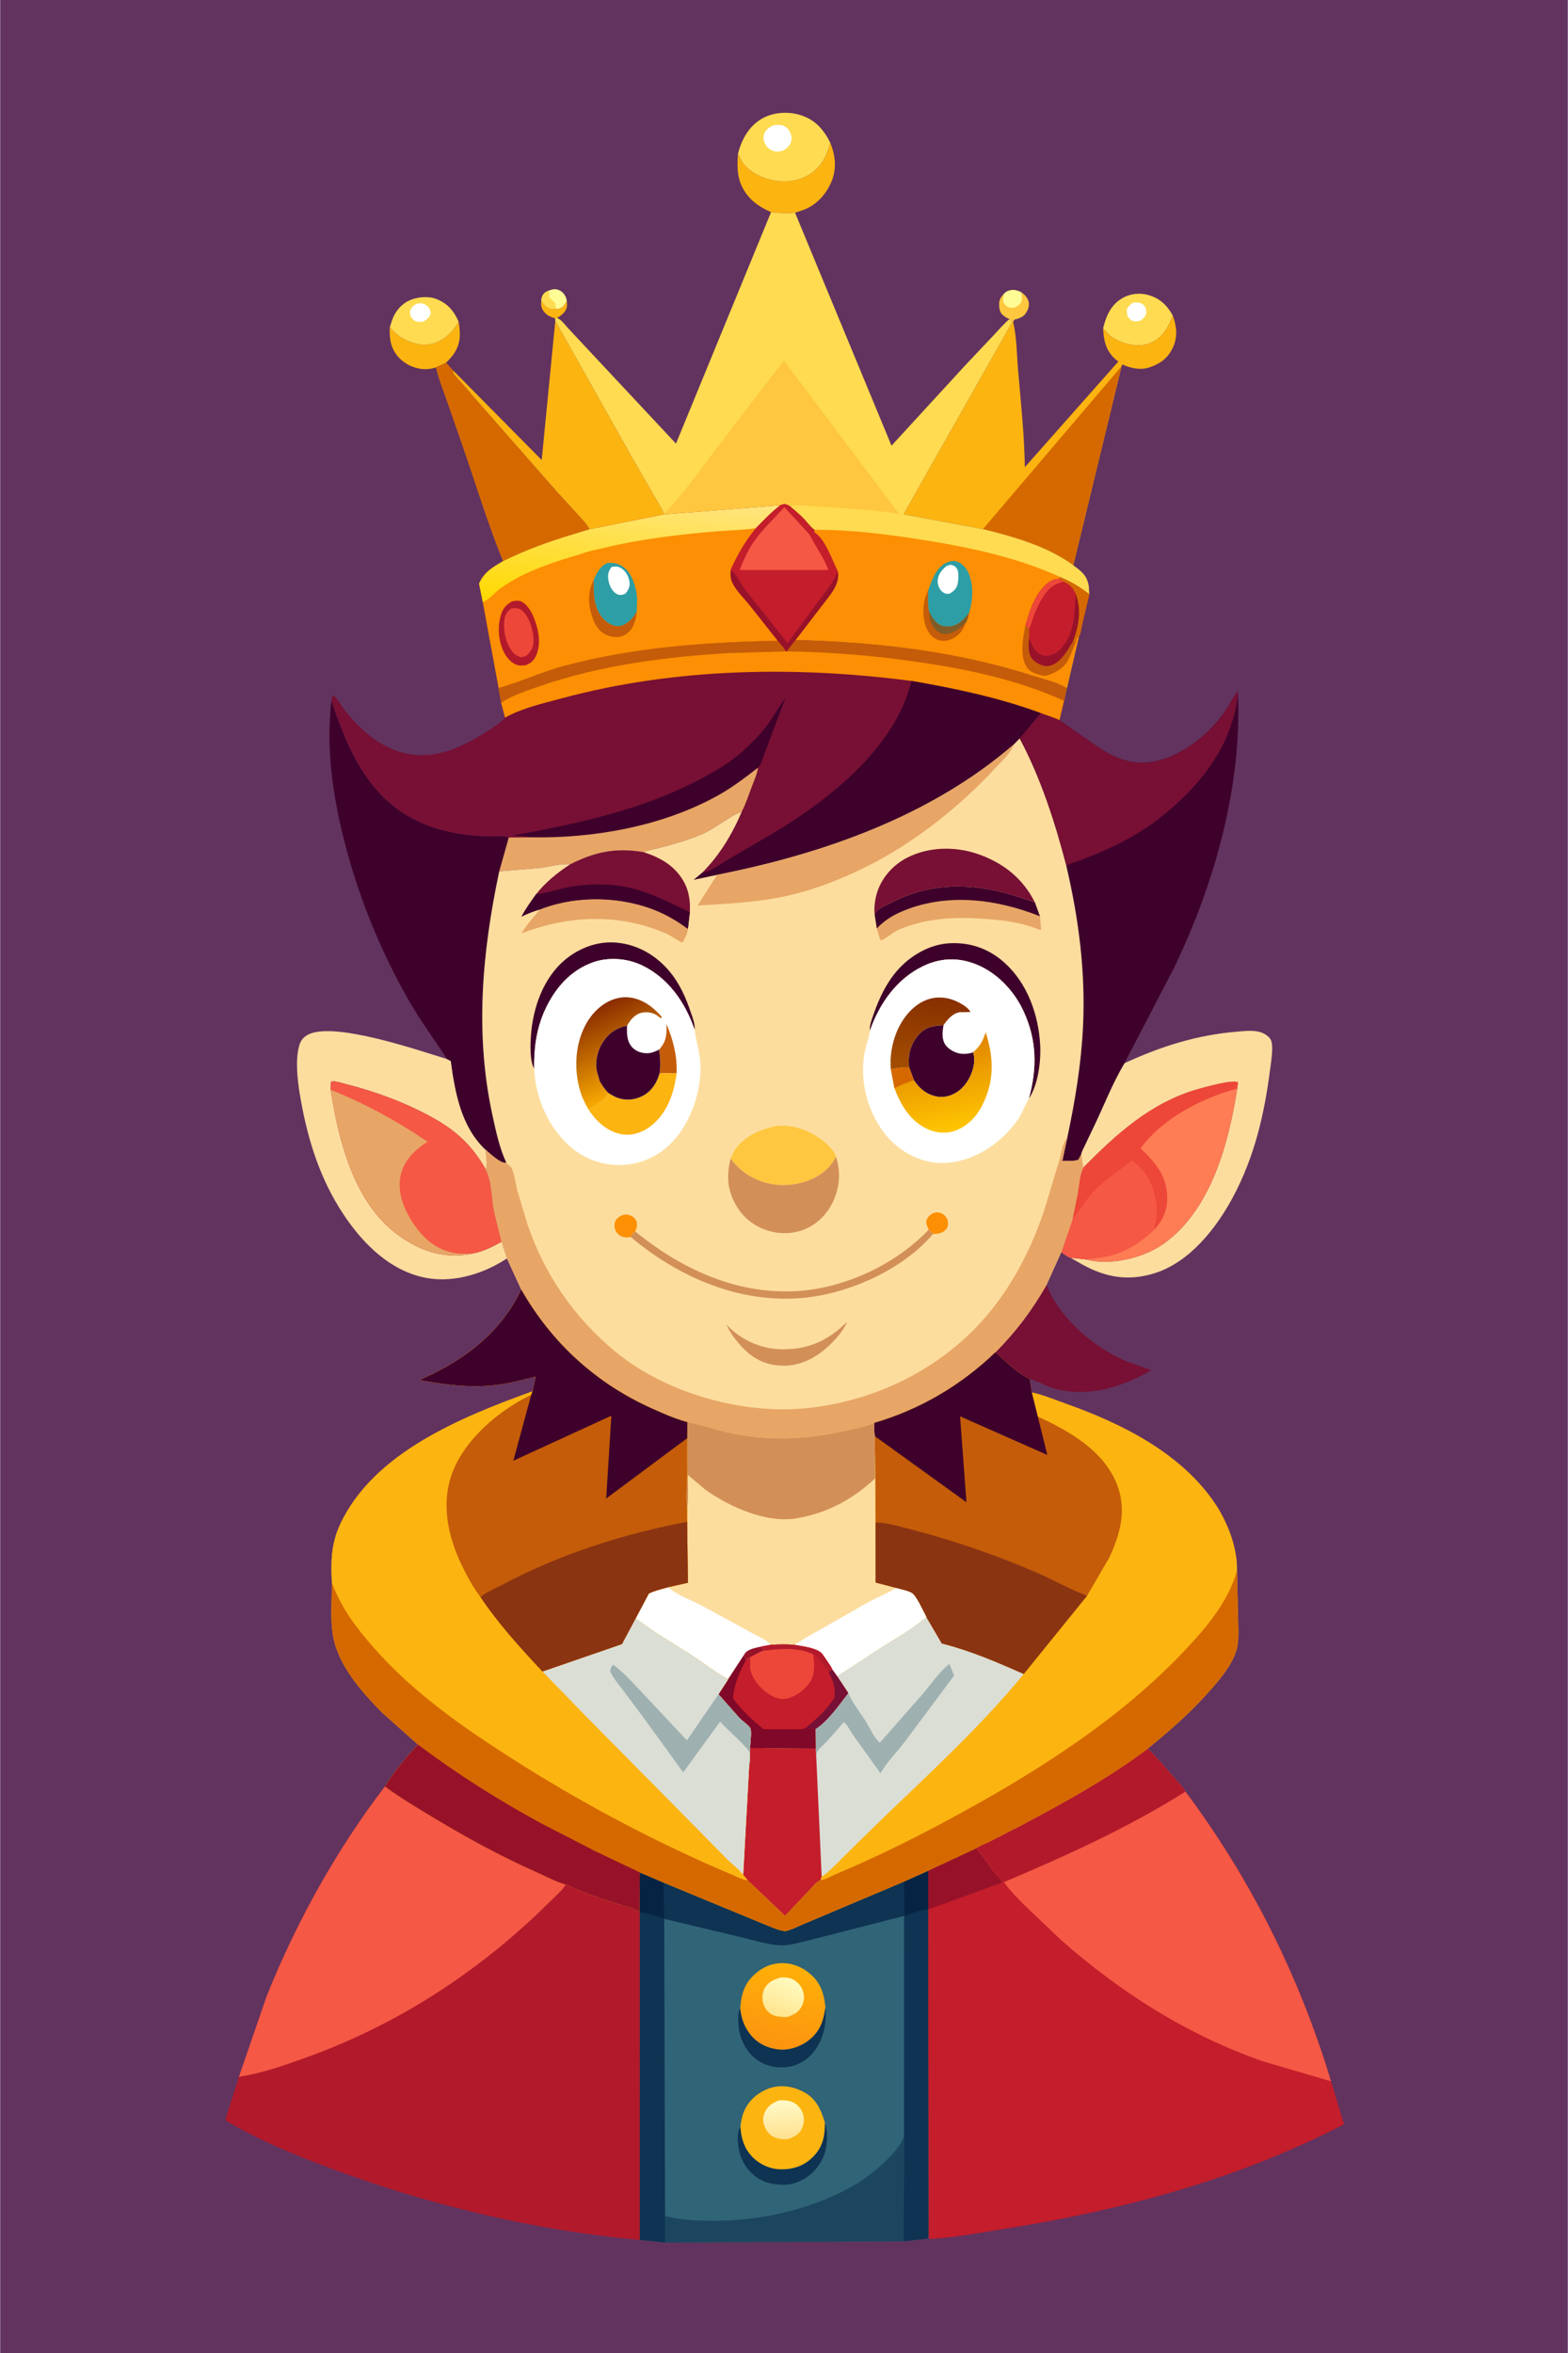 <svg version="1.1" xmlns="http://www.w3.org/2000/svg" style="display: block;" viewBox="0 0 1365 2048" width="1024" height="1536">
<defs>
	<linearGradient id="Gradient1" gradientUnits="userSpaceOnUse" x1="537.112" y1="540.313" x2="554.787" y2="421.777">
		<stop class="stop0" offset="0" stop-opacity="1" stop-color="rgb(255,217,0)"/>
		<stop class="stop1" offset="1" stop-opacity="1" stop-color="rgb(255,229,130)"/>
	</linearGradient>
	<linearGradient id="Gradient2" gradientUnits="userSpaceOnUse" x1="682.544" y1="1859.24" x2="680.524" y2="1829.76">
		<stop class="stop0" offset="0" stop-opacity="1" stop-color="rgb(255,226,146)"/>
		<stop class="stop1" offset="1" stop-opacity="1" stop-color="rgb(255,249,198)"/>
	</linearGradient>
	<linearGradient id="Gradient3" gradientUnits="userSpaceOnUse" x1="687.546" y1="1710.67" x2="674.262" y2="1781.05">
		<stop class="stop0" offset="0" stop-opacity="1" stop-color="rgb(255,176,8)"/>
		<stop class="stop1" offset="1" stop-opacity="1" stop-color="rgb(252,148,15)"/>
	</linearGradient>
	<linearGradient id="Gradient4" gradientUnits="userSpaceOnUse" x1="675.448" y1="1752.79" x2="686.884" y2="1722.96">
		<stop class="stop0" offset="0" stop-opacity="1" stop-color="rgb(255,230,144)"/>
		<stop class="stop1" offset="1" stop-opacity="1" stop-color="rgb(255,250,190)"/>
	</linearGradient>
	<linearGradient id="Gradient5" gradientUnits="userSpaceOnUse" x1="520.386" y1="875.374" x2="553.039" y2="945.935">
		<stop class="stop0" offset="0" stop-opacity="1" stop-color="rgb(137,43,0)"/>
		<stop class="stop1" offset="1" stop-opacity="1" stop-color="rgb(248,169,1)"/>
	</linearGradient>
	<linearGradient id="Gradient6" gradientUnits="userSpaceOnUse" x1="810.252" y1="868.917" x2="805.656" y2="927.257">
		<stop class="stop0" offset="0" stop-opacity="1" stop-color="rgb(136,48,0)"/>
		<stop class="stop1" offset="1" stop-opacity="1" stop-color="rgb(161,76,0)"/>
	</linearGradient>
	<linearGradient id="Gradient7" gradientUnits="userSpaceOnUse" x1="817.129" y1="912.858" x2="830.768" y2="982.06">
		<stop class="stop0" offset="0" stop-opacity="1" stop-color="rgb(226,137,1)"/>
		<stop class="stop1" offset="1" stop-opacity="1" stop-color="rgb(255,196,1)"/>
	</linearGradient>
</defs>
<path transform="translate(0,0)" fill="rgb(98,51,95)" d="M -0 -0 L 1365 0 L 1365 2048 L -0 2048 L -0 -0 z"/>
<path transform="translate(0,0)" fill="rgb(252,180,17)" d="M 471.121 261.978 L 472.356 263.367 L 473.446 264.709 C 475.402 267.219 478.015 268.584 481.216 268.827 L 484.163 268.82 C 485.033 268.838 485.936 268.903 486.775 268.601 C 490.472 267.273 491.431 265.174 493.324 262.086 C 493.989 265.571 493.597 268.533 491.41 271.452 C 489.691 273.747 487.281 275.243 484.874 276.712 L 483.17 277.068 C 479.698 275.978 476.884 275.025 474.347 272.263 C 471.211 268.849 470.77 266.374 471.121 261.978 z"/>
<path transform="translate(0,0)" fill="rgb(255,252,150)" d="M 477.859 252.85 C 480.963 251.743 483.353 251.104 486.569 252.5 C 489.724 253.87 491.774 256.421 492.873 259.631 C 493.161 260.472 493.245 261.205 493.324 262.086 C 491.431 265.174 490.472 267.273 486.775 268.601 C 485.936 268.903 485.033 268.838 484.163 268.82 L 481.216 268.827 C 478.015 268.584 475.402 267.219 473.446 264.709 L 472.356 263.367 L 471.121 261.978 C 471.279 260.663 471.444 259.235 471.944 258 C 473.069 255.22 475.183 253.863 477.859 252.85 z"/>
<path transform="translate(0,0)" fill="rgb(254,219,80)" d="M 471.121 261.978 C 471.279 260.663 471.444 259.235 471.944 258 C 473.069 255.22 475.183 253.863 477.859 252.85 C 477.985 254.515 477.843 257.292 478.311 258.828 C 478.758 260.296 482.341 261.982 482.994 263.5 C 483.604 264.916 483.823 267.271 484.163 268.82 L 481.216 268.827 C 478.015 268.584 475.402 267.219 473.446 264.709 L 472.356 263.367 L 471.121 261.978 z"/>
<path transform="translate(0,0)" fill="rgb(254,199,63)" d="M 873.8 255.952 C 875.053 254.656 876.044 253.81 877.765 253.184 C 881.998 251.643 885.055 252.526 888.962 254.235 C 892.224 256.472 894.973 259.396 895.667 263.463 C 896.249 266.876 894.464 271.088 892.255 273.632 C 889.89 276.356 886.502 277.357 883.124 278.185 L 881.983 280.104 L 881.289 280.104 L 878.839 277.733 C 876.6 276.784 874.202 275.432 872.5 273.681 C 870.317 271.435 869.897 268.372 869.839 265.386 C 869.758 261.237 870.957 258.909 873.8 255.952 z"/>
<path transform="translate(0,0)" fill="rgb(255,252,150)" d="M 873.8 255.952 C 875.053 254.656 876.044 253.81 877.765 253.184 C 881.998 251.643 885.055 252.526 888.962 254.235 C 889.552 258.033 890.693 260.745 888.224 264.154 C 886.796 266.126 883.93 267.721 881.5 267.88 C 879.379 268.02 877.129 267.202 875.54 265.797 C 874.289 264.692 873.66 263.016 873.053 261.5 L 873.8 255.952 z"/>
<path transform="translate(0,0)" fill="rgb(252,180,17)" d="M 399.164 279.934 C 400.952 290.529 401.11 299.367 394.676 308.416 C 392.819 311.029 390.551 313.362 388.309 315.645 L 379.446 319.832 C 376.043 320.938 372.35 321.468 368.778 321.286 C 360.651 320.87 352.343 317.043 346.893 310.939 C 339.922 303.132 338.758 294.928 339.267 284.785 C 342.537 288.272 345.677 291.594 349.835 294.023 C 357.768 298.658 367.352 301.556 376.5 299.067 C 386.785 296.269 394.019 288.972 399.164 279.934 z"/>
<path transform="translate(0,0)" fill="rgb(254,219,80)" d="M 339.267 284.785 L 341.218 278.722 C 343.87 271.192 348.962 264.893 356.288 261.5 C 362.84 258.465 372.644 257.515 379.5 260.142 C 389.425 263.944 394.965 270.429 399.164 279.934 C 394.019 288.972 386.785 296.269 376.5 299.067 C 367.352 301.556 357.768 298.658 349.835 294.023 C 345.677 291.594 342.537 288.272 339.267 284.785 z"/>
<path transform="translate(0,0)" fill="rgb(254,255,254)" d="M 362.143 264.5 L 363.251 264.2 C 366.261 263.665 368.653 263.944 371.17 265.743 C 373.639 267.508 374.521 269.677 375.01 272.5 C 373.756 275.963 372.565 277.326 369.5 279.348 L 368.25 279.799 C 365.69 280.474 362.081 280.334 360.009 278.5 C 357.172 275.987 357.077 274.529 356.753 271 C 357.901 267.676 359.27 266.454 362.143 264.5 z"/>
<path transform="translate(0,0)" fill="rgb(254,219,80)" d="M 960.399 285.742 L 960.743 284.308 C 963.414 273.89 967.706 264.834 977.499 259.273 C 984.059 255.549 992.485 254.695 999.725 256.786 C 1010.01 259.757 1015.88 265.577 1021.06 274.641 C 1016.93 284.961 1012.78 293.624 1001.93 298.402 C 999.821 299.332 997.767 299.81 995.5 300.194 C 986.255 301.759 975.486 298.474 967.78 293.198 C 964.843 291.188 962.643 288.466 960.399 285.742 z"/>
<path transform="translate(0,0)" fill="rgb(254,255,254)" d="M 986.461 263.5 C 989.917 262.975 992.694 263.022 995.5 265.366 C 997.883 267.357 997.771 269.679 998.056 272.5 C 996.866 275.967 995.542 277.204 992.5 279.185 L 991.781 279.414 C 988.835 280.082 986.485 280.03 984 278.023 C 980.936 275.549 981.161 272.994 980.936 269.5 C 982.542 266.174 983.389 265.641 986.461 263.5 z"/>
<path transform="translate(0,0)" fill="rgb(252,180,17)" d="M 722.772 124.133 C 727.261 135.3 728.587 146.921 723.745 158.278 C 719.129 169.105 710.952 178.228 699.851 182.578 L 692.123 185.15 C 684.816 185.823 678.502 185.587 671.253 184.622 C 663.634 181.289 656.756 177.203 651.349 170.763 C 641.917 159.53 641.31 147.795 642.415 133.876 L 645.249 139.369 C 650.363 148.275 660.172 153.665 669.861 156.187 C 681.453 159.203 694.204 158.247 704.523 151.927 C 714.912 145.563 719.87 135.493 722.772 124.133 z"/>
<path transform="translate(0,0)" fill="rgb(254,219,80)" d="M 642.415 133.876 L 643.009 131.688 C 646.415 119.68 653.056 108.704 664.367 102.672 C 674.214 97.422 687.154 96.921 697.639 100.427 C 709.926 104.537 717.108 112.92 722.772 124.133 C 719.87 135.493 714.912 145.563 704.523 151.927 C 694.204 158.247 681.453 159.203 669.861 156.187 C 660.172 153.665 650.363 148.275 645.249 139.369 L 642.415 133.876 z"/>
<path transform="translate(0,0)" fill="rgb(254,255,254)" d="M 672.219 109.5 C 674.735 108.663 677.884 108.458 680.483 108.972 C 683.102 109.49 685.516 111.427 686.965 113.617 C 688.641 116.15 689.581 119.769 688.84 122.774 C 687.843 126.819 684.969 129.185 681.5 131.109 C 679.121 131.882 676.667 132.205 674.205 131.639 C 670.489 130.786 668.137 128.895 666.243 125.6 C 664.654 122.835 664.187 120.141 665.105 117.042 C 666.202 113.336 669.06 111.369 672.219 109.5 z"/>
<path transform="translate(0,0)" fill="rgb(119,16,52)" d="M 911.1 1118.32 C 922.665 1147.62 951.814 1172.44 980.231 1184.67 L 1002.3 1192.58 C 977.442 1207.21 947.299 1216.65 918.5 1208.75 C 910.777 1206.63 903.906 1202.23 896.344 1200.14 C 885.463 1195.39 875.421 1184.82 866.565 1177.04 C 884.573 1158.94 898.425 1140.45 911.1 1118.32 z"/>
<path transform="translate(0,0)" fill="rgb(213,105,0)" d="M 379.446 319.832 L 388.309 315.645 L 394.312 322.34 C 394.426 322.974 394.512 324.601 394.807 325.087 C 396.344 327.612 399.316 330.281 401.286 332.552 L 415.83 349.424 L 484.705 427.876 L 504.146 449.141 C 507.281 452.67 511.096 456.356 513.078 460.688 L 498.685 465.11 C 477.66 471.434 457.511 478.664 437.832 488.454 C 424.671 456.343 414.535 422.477 403.114 389.678 L 388.713 348.264 C 385.43 338.914 381.613 329.515 379.446 319.832 z"/>
<path transform="translate(0,0)" fill="rgb(252,180,17)" d="M 483.349 279.248 L 549.745 397.29 L 569.831 432.23 C 572.53 437.043 576.03 442.197 578.022 447.294 L 577.712 447.816 L 513.078 460.688 C 511.096 456.356 507.281 452.67 504.146 449.141 L 484.705 427.876 L 415.83 349.424 L 401.286 332.552 C 399.316 330.281 396.344 327.612 394.807 325.087 C 394.512 324.601 394.426 322.974 394.312 322.34 L 471.53 400.407 L 483.349 279.248 z"/>
<path transform="translate(0,0)" fill="rgb(253,221,158)" d="M 978.903 925.457 C 1010.3 910.853 1041.87 900.881 1076.5 897.98 C 1083.55 897.389 1091.66 896.263 1098.44 898.75 C 1101.34 899.811 1105.47 902.587 1106.64 905.585 C 1108.86 911.247 1106.61 924.229 1105.81 930.448 C 1100.8 969.771 1092.29 1006.6 1073.46 1041.88 C 1058.88 1069.21 1035.44 1098.96 1004.69 1108.35 C 982.409 1115.14 963.199 1111.99 942.851 1100.92 L 931.999 1094.77 L 945.59 1096.23 L 950.103 1097.22 C 970.822 1100.81 996.777 1094.29 1013.59 1082.14 C 1054.58 1052.54 1069.72 994.722 1077.18 947.48 L 1077.7 942 C 1073.02 939.421 1047.69 946.589 1042 948.246 C 1001.75 959.967 971.673 987.249 943.01 1016.45 L 941.304 1004.76 C 941.399 1002.58 943.167 999.63 944.105 997.596 L 952.569 979.883 C 961.176 961.96 968.641 942.466 978.903 925.457 z"/>
<path transform="translate(0,0)" fill="rgb(253,221,158)" d="M 441.25 1095.33 L 439.096 1096.71 C 418.323 1109.76 391.703 1117.36 367.273 1111.51 C 335.346 1103.88 311.553 1077.68 294.959 1050.77 C 276.383 1020.64 266.532 986.675 260.834 952 C 258.789 939.559 257.039 923.196 260.157 910.878 C 261.308 906.334 263.371 903.23 267.5 900.852 C 289.438 888.217 365.488 914.647 389.129 921.806 L 392.422 923.5 C 396.087 950.987 401.505 980.858 422.694 1000.72 C 422.913 1004.88 424.628 1014.37 422.761 1017.73 C 411.107 997.299 397.488 984.399 376.812 972.911 C 353.584 960.006 326.905 950.028 301.118 943.602 C 297.329 942.658 291.698 940.451 288.005 941.5 L 287.754 948.531 C 294.617 992.467 307.951 1046.32 345.655 1074.31 C 364.798 1088.52 385.008 1095.56 408.795 1091.64 C 409.639 1091.5 410.424 1091.3 411.234 1091.02 C 420.279 1089.58 428.668 1085.1 436.626 1080.79 L 441.25 1095.33 z"/>
<path transform="translate(0,0)" fill="rgb(245,88,69)" d="M 287.754 948.531 L 288.005 941.5 C 291.698 940.451 297.329 942.658 301.118 943.602 C 326.905 950.028 353.584 960.006 376.812 972.911 C 397.488 984.399 411.107 997.299 422.761 1017.73 C 428.401 1028.35 427.86 1043.24 430.245 1055.04 L 436.626 1080.79 C 428.668 1085.1 420.279 1089.58 411.234 1091.02 C 410.424 1091.3 409.639 1091.5 408.795 1091.64 C 385.008 1095.56 364.798 1088.52 345.655 1074.31 C 307.951 1046.32 294.617 992.467 287.754 948.531 z"/>
<path transform="translate(0,0)" fill="rgb(231,166,102)" d="M 287.754 948.531 C 317.252 960.253 345.907 975.914 372.14 993.77 C 361.025 1000.69 351.55 1009.98 348.656 1023.23 C 345.593 1037.25 351.306 1051.96 358.902 1063.58 C 367.754 1077.12 378.204 1087.03 394.513 1090.41 C 399.929 1091.53 405.732 1091.21 411.234 1091.02 C 410.424 1091.3 409.639 1091.5 408.795 1091.64 C 385.008 1095.56 364.798 1088.52 345.655 1074.31 C 307.951 1046.32 294.617 992.467 287.754 948.531 z"/>
<path transform="translate(0,0)" fill="rgb(254,125,84)" d="M 943.01 1016.45 C 971.673 987.249 1001.75 959.967 1042 948.246 C 1047.69 946.589 1073.02 939.421 1077.7 942 L 1077.18 947.48 C 1069.72 994.722 1054.58 1052.54 1013.59 1082.14 C 996.777 1094.29 970.822 1100.81 950.103 1097.22 L 945.59 1096.23 L 931.999 1094.77 C 929.546 1094.12 926.158 1091.31 923.907 1089.91 L 933.456 1062.01 L 938.446 1037.18 C 939.616 1030.41 939.804 1022.59 943.01 1016.45 z"/>
<path transform="translate(0,0)" fill="rgb(237,71,57)" d="M 943.01 1016.45 C 971.673 987.249 1001.75 959.967 1042 948.246 C 1047.69 946.589 1073.02 939.421 1077.7 942 L 1077.18 947.48 C 1046.34 955.733 1012.25 973.219 992.972 999.561 C 1005.43 1011.31 1015.61 1023 1016.18 1041.15 C 1016.53 1052.49 1012.77 1061.41 1005.42 1069.89 C 1003.83 1067.49 1006.23 1062.88 1006.61 1060 C 1007.1 1056.28 1007.1 1052.11 1006.62 1048.39 C 1004.59 1032.5 998.493 1020.21 985.689 1010.24 C 973.578 1019.8 959.409 1028.55 949.446 1040.44 C 943.72 1047.28 939.171 1055.08 933.456 1062.01 L 938.446 1037.18 C 939.616 1030.41 939.804 1022.59 943.01 1016.45 z"/>
<path transform="translate(0,0)" fill="rgb(245,88,69)" d="M 933.456 1062.01 C 939.171 1055.08 943.72 1047.28 949.446 1040.44 C 959.409 1028.55 973.578 1019.8 985.689 1010.24 C 998.493 1020.21 1004.59 1032.5 1006.62 1048.39 C 1007.1 1052.11 1007.1 1056.28 1006.61 1060 C 1006.23 1062.88 1003.83 1067.49 1005.42 1069.89 C 994.624 1080.28 982.107 1088.81 967.485 1092.76 C 960.375 1094.68 952.882 1095.27 945.59 1096.23 L 931.999 1094.77 C 929.546 1094.12 926.158 1091.31 923.907 1089.91 L 933.456 1062.01 z"/>
<path transform="translate(0,0)" fill="rgb(252,180,17)" d="M 1021.06 274.641 C 1024.48 284.338 1025.55 293.485 1020.85 303.079 C 1016.59 311.804 1010 316.667 1000.92 319.693 C 992.776 322.41 984.67 320.592 977.063 317.243 L 976.424 318.736 L 934.401 492.049 C 912.383 475.575 882.161 467.057 855.727 460.54 L 786.569 447.637 L 880.992 280.768 L 881.289 280.104 L 881.983 280.104 L 882.159 280.826 C 885.213 294.087 885.166 308.831 886.336 322.395 C 888.732 350.154 891.821 378.775 892.218 406.612 L 973.618 314.677 L 970.683 312.325 C 962.686 304.956 960.779 296.164 960.399 285.742 C 962.643 288.466 964.843 291.188 967.78 293.198 C 975.486 298.474 986.255 301.759 995.5 300.194 C 997.767 299.81 999.821 299.332 1001.93 298.402 C 1012.78 293.624 1016.93 284.961 1021.06 274.641 z"/>
<path transform="translate(0,0)" fill="rgb(213,105,0)" d="M 855.727 460.54 L 976.424 318.736 L 934.401 492.049 C 912.383 475.575 882.161 467.057 855.727 460.54 z"/>
<path transform="translate(0,0)" fill="rgb(62,1,43)" d="M 288.413 609.901 C 302.279 651.213 319.968 692.966 361.229 713.574 C 373.684 719.795 386.408 723.521 400.138 725.72 C 408.145 727.003 416.887 727.677 425 727.946 C 429.614 728.098 438.991 726.826 442.879 728.965 L 434.551 758.446 C 419.565 829.176 413.15 900.409 428.87 971.715 C 431.788 984.954 434.823 999.421 440.645 1011.71 L 440.163 1012.15 C 435.168 1012.43 426.425 1004.05 422.694 1000.72 C 401.505 980.858 396.087 950.987 392.422 923.5 L 389.129 921.806 C 378.079 904.604 365.893 888.554 355.73 870.694 C 330.015 825.5 310.651 777.384 298.367 726.846 C 288.915 687.957 283.861 649.922 288.413 609.901 z"/>
<path transform="translate(0,0)" fill="rgb(62,1,43)" d="M 922.353 626.852 L 953.482 648.526 C 967.935 658.929 984.93 666.321 1003.05 663.154 C 1027.25 658.924 1050.11 641.372 1064.47 621.947 C 1069.36 615.343 1072.98 608.187 1077.63 601.5 L 1077.78 604.522 C 1081.2 685.433 1056.92 770.415 1021.93 842.793 L 978.903 925.457 C 968.641 942.466 961.176 961.96 952.569 979.883 L 944.105 997.596 C 943.167 999.63 941.399 1002.58 941.304 1004.76 L 938.86 1009.5 C 935.069 1010.88 928.98 1010.3 924.859 1010.4 L 929.037 990.718 C 935.829 958.978 941.251 926.366 942.828 893.905 C 945.142 846.249 939.195 800.029 928.343 753.763 C 918.621 716.252 906.015 676.976 887.66 642.797 L 906 620.643 C 911.277 622.64 917.389 624.298 922.353 626.852 z"/>
<path transform="translate(0,0)" fill="rgb(119,16,52)" d="M 922.353 626.852 L 953.482 648.526 C 967.935 658.929 984.93 666.321 1003.05 663.154 C 1027.25 658.924 1050.11 641.372 1064.47 621.947 C 1069.36 615.343 1072.98 608.187 1077.63 601.5 L 1077.78 604.522 C 1072.49 650.063 1044.39 684.573 1009.65 712.011 C 993.36 724.878 974.12 735.021 955 743.022 L 940 749.02 C 936.111 750.421 931.658 751.21 928.343 753.763 C 918.621 716.252 906.015 676.976 887.66 642.797 L 906 620.643 C 911.277 622.64 917.389 624.298 922.353 626.852 z"/>
<path transform="translate(0,0)" fill="rgb(254,219,80)" d="M 671.253 184.622 C 678.502 185.587 684.816 185.823 692.123 185.15 L 776.116 387.904 L 839.938 318.378 L 865.025 291.794 C 869.466 287.144 873.878 281.806 878.839 277.733 L 881.289 280.104 L 880.992 280.768 L 786.569 447.637 L 855.727 460.54 C 882.161 467.057 912.383 475.575 934.401 492.049 C 941.805 497.418 946.604 501.097 947.958 510.707 L 948.323 517.346 L 942.044 543.853 C 941.48 546.389 940.739 552.211 939.228 554.11 L 928.793 599.002 C 920.634 593.854 909.007 591.35 899.796 588.385 C 832.75 566.807 762.589 558.784 692.475 557.075 L 716.257 526.162 C 722.692 517.51 731.071 508.944 729.382 497.407 C 724.51 487.891 718.366 468.976 708.847 463.343 L 708.907 461.097 C 705.636 458.864 702.613 454.525 699.832 451.614 C 695.894 447.492 691.473 443.837 687.094 440.196 C 683.073 438.428 683.177 438.33 679.076 439.851 L 577.712 447.816 L 578.022 447.294 C 576.03 442.197 572.53 437.043 569.831 432.23 L 549.745 397.29 L 483.349 279.248 L 483.17 277.068 L 484.874 276.712 C 488.714 278.242 491.658 282.595 494.453 285.598 L 513.596 306.103 L 588.442 386.123 L 671.253 184.622 z"/>
<path transform="translate(0,0)" fill="rgb(254,199,63)" d="M 578.022 447.294 C 594.387 430.844 608.464 410.13 622.637 391.661 L 682.352 313.789 L 782.745 447.268 C 759.709 443.707 736.26 442.346 713 441.03 C 704.835 440.568 696 439.281 687.896 440.102 L 687.094 440.196 C 683.073 438.428 683.177 438.33 679.076 439.851 L 577.712 447.816 L 578.022 447.294 z"/>
<path transform="translate(0,0)" fill="rgb(252,143,3)" d="M 708.907 461.097 C 739.13 461.007 769.776 464.675 799.586 469.32 C 841.538 475.857 883.971 484.516 922.786 502.109 L 922.825 502.346 C 932.57 506.459 939.983 510.914 948.323 517.346 L 942.044 543.853 C 941.48 546.389 940.739 552.211 939.228 554.11 L 928.793 599.002 C 920.634 593.854 909.007 591.35 899.796 588.385 C 832.75 566.807 762.589 558.784 692.475 557.075 L 716.257 526.162 C 722.692 517.51 731.071 508.944 729.382 497.407 C 724.51 487.891 718.366 468.976 708.847 463.343 L 708.907 461.097 z"/>
<path transform="translate(0,0)" fill="rgb(196,92,9)" d="M 892.709 544.454 L 895.944 547.212 L 895.885 554.834 C 895.676 560.841 894.542 568.574 898.733 573.5 C 901.59 576.859 906.444 579.459 910.837 579.732 C 915.501 580.021 920.092 576.915 923.251 573.758 C 928.06 568.954 931.206 563.036 934.597 557.212 L 935.358 561.446 C 931.725 570.231 930.287 577.754 921.801 583.186 C 918.675 585.186 911.32 589.034 907.607 588.049 L 906.817 587.812 C 902.219 586.548 897.199 585.336 894.284 581.199 C 887.262 571.236 890.625 555.55 892.709 544.454 z"/>
<path transform="translate(0,0)" fill="rgb(196,92,9)" d="M 840.79 541.868 C 840.155 543.875 839.211 545.851 838.134 547.662 C 835.245 552.523 830.418 556.157 824.914 557.423 C 820.71 558.39 816.568 557.522 813 555.096 C 808.636 552.129 805.86 546.447 804.871 541.366 L 804.628 540.073 C 802.899 531.412 804.006 521.557 808.124 513.708 C 808.006 519.766 807.56 525.985 808.699 531.962 C 811.311 536.949 814.071 542.28 819.664 544.435 C 823.661 545.975 829.376 545.281 833.095 543.302 C 837.34 541.043 840.625 537.067 843.622 533.402 C 842.942 535.933 842.424 539.839 840.79 541.868 z"/>
<path transform="translate(0,0)" fill="rgb(127,92,39)" d="M 808.699 531.962 C 811.311 536.949 814.071 542.28 819.664 544.435 C 823.661 545.975 829.376 545.281 833.095 543.302 C 837.34 541.043 840.625 537.067 843.622 533.402 C 842.942 535.933 842.424 539.839 840.79 541.868 C 835.897 546.524 831.485 550.931 824.425 551.759 C 821.036 552.156 818.511 551.48 815.888 549.266 C 810.514 544.73 809.166 538.631 808.699 531.962 z"/>
<path transform="translate(0,0)" fill="rgb(45,158,165)" d="M 808.124 513.708 C 810.984 505.543 814.853 494.58 823.036 490.23 C 825.781 488.771 829.79 487.68 832.849 488.656 C 837.658 490.191 841.333 494.478 843.272 498.989 C 844.263 501.292 844.903 503.776 845.48 506.212 C 847.378 514.233 846.254 525.709 843.622 533.402 C 840.625 537.067 837.34 541.043 833.095 543.302 C 829.376 545.281 823.661 545.975 819.664 544.435 C 814.071 542.28 811.311 536.949 808.699 531.962 C 807.56 525.985 808.006 519.766 808.124 513.708 z"/>
<path transform="translate(0,0)" fill="rgb(254,255,254)" d="M 824.282 492.5 L 827.5 491.545 C 830.595 492.262 831.64 492.552 833.369 495.5 C 834.91 498.128 834.368 505.547 833.647 508.449 C 832.618 512.593 830.096 514.808 826.5 516.798 L 823.5 516.824 C 821.61 515.972 819.946 515.129 818.714 513.395 C 816.862 510.791 815.904 507.186 816.453 504.025 C 817.318 499.043 820.4 495.456 824.282 492.5 z"/>
<path transform="translate(0,0)" fill="rgb(196,29,43)" d="M 921.837 503.893 L 922.825 502.346 C 932.57 506.459 939.983 510.914 948.323 517.346 L 942.044 543.853 C 941.48 546.389 940.739 552.211 939.228 554.11 L 937.356 555.005 L 937.151 556.143 C 936.796 557.993 936.06 559.707 935.358 561.446 L 934.597 557.212 C 931.206 563.036 928.06 568.954 923.251 573.758 C 920.092 576.915 915.501 580.021 910.837 579.732 C 906.444 579.459 901.59 576.859 898.733 573.5 C 894.542 568.574 895.676 560.841 895.885 554.834 L 895.944 547.212 L 892.709 544.454 C 896.273 532.506 899.733 520.247 908.466 510.866 C 912.494 506.538 915.76 504.139 921.837 503.893 z"/>
<path transform="translate(0,0)" fill="rgb(237,71,57)" d="M 921.837 503.893 L 926.177 506.331 C 918.232 507.876 913.481 511.527 908.954 518.233 C 905.229 523.75 902.499 529.31 900.189 535.553 C 898.822 539.247 897.84 543.828 895.944 547.212 L 892.709 544.454 C 896.273 532.506 899.733 520.247 908.466 510.866 C 912.494 506.538 915.76 504.139 921.837 503.893 z"/>
<path transform="translate(0,0)" fill="rgb(151,18,41)" d="M 921.837 503.893 L 922.825 502.346 C 932.57 506.459 939.983 510.914 948.323 517.346 L 942.044 543.853 C 941.48 546.389 940.739 552.211 939.228 554.11 L 937.356 555.005 L 937.151 556.143 C 936.796 557.993 936.06 559.707 935.358 561.446 L 934.597 557.212 C 931.206 563.036 928.06 568.954 923.251 573.758 C 920.092 576.915 915.501 580.021 910.837 579.732 C 906.444 579.459 901.59 576.859 898.733 573.5 C 894.542 568.574 895.676 560.841 895.885 554.834 C 897.191 558.311 898.581 562.425 900.883 565.355 C 903.057 568.121 906.104 570.561 909.735 570.798 C 913.775 571.063 918.485 569.341 921.5 566.653 C 935.746 553.951 935.589 534.034 936.439 516.711 C 934.103 511.681 931.159 508.702 926.177 506.331 L 921.837 503.893 z"/>
<path transform="translate(0,0)" fill="rgb(213,105,0)" d="M 921.837 503.893 L 922.825 502.346 C 932.57 506.459 939.983 510.914 948.323 517.346 L 942.044 543.853 C 941.48 546.389 940.739 552.211 939.228 554.11 L 937.356 555.005 L 937.151 556.143 C 936.796 557.993 936.06 559.707 935.358 561.446 L 934.597 557.212 C 939.318 543.95 941.64 530.22 936.439 516.711 C 934.103 511.681 931.159 508.702 926.177 506.331 L 921.837 503.893 z"/>
<path transform="translate(0,0)" fill="rgb(178,26,43)" d="M 335.004 1554.89 C 348.41 1564.81 362.967 1573.35 377.226 1581.98 C 405.888 1599.33 435.397 1615.36 466 1629.04 C 474.468 1632.83 483.382 1637.62 492.253 1640.26 L 492.845 1640.13 C 506.549 1647.36 522.955 1652.12 537.664 1657.09 C 543.461 1659.05 551.792 1660.72 556.711 1664.16 L 556.992 1664.67 L 556.945 1949.63 C 465.319 1941.32 372.685 1919.13 286.571 1886.85 C 255.655 1875.26 224.992 1862.7 196.561 1845.74 C 196.504 1841.89 198.501 1837.31 199.606 1833.63 L 207.892 1807.58 L 231.986 1737.55 C 257.722 1673.21 292.875 1609.95 335.004 1554.89 z"/>
<path transform="translate(0,0)" fill="rgb(245,88,69)" d="M 335.004 1554.89 C 348.41 1564.81 362.967 1573.35 377.226 1581.98 C 405.888 1599.33 435.397 1615.36 466 1629.04 C 474.468 1632.83 483.382 1637.62 492.253 1640.26 C 490.424 1644.11 486.926 1647.03 483.967 1650.01 L 465.504 1667.92 C 406.348 1723.1 339.8 1764.76 263.476 1791.89 C 245.949 1798.12 226.332 1804.95 207.892 1807.58 L 231.986 1737.55 C 257.722 1673.21 292.875 1609.95 335.004 1554.89 z"/>
<path transform="translate(0,0)" fill="rgb(119,16,52)" d="M 679.076 439.851 C 683.177 438.33 683.073 438.428 687.094 440.196 C 691.473 443.837 695.894 447.492 699.832 451.614 C 702.613 454.525 705.636 458.864 708.907 461.097 L 708.847 463.343 C 718.366 468.976 724.51 487.891 729.382 497.407 C 731.071 508.944 722.692 517.51 716.257 526.162 L 692.475 557.075 C 762.589 558.784 832.75 566.807 899.796 588.385 C 909.007 591.35 920.634 593.854 928.793 599.002 L 926.389 609.982 L 922.353 626.852 C 917.389 624.298 911.277 622.64 906 620.643 L 887.66 642.797 L 882.639 647.957 C 810.596 710.344 716.541 743.257 624.15 761.496 L 603.753 765.815 L 611.106 759.701 C 626.219 744.696 637.46 726.005 645.733 706.456 C 633.409 711.293 623.05 721.052 610.574 726.315 C 600.108 730.729 588.959 734.048 578 736.987 C 572.193 738.545 565.838 739.563 560.249 741.7 C 536.262 737.61 517.837 741.36 496.198 752.352 C 488.247 751.426 477.644 754.555 469.525 755.542 L 434.551 758.446 L 442.879 728.965 C 438.991 726.826 429.614 728.098 425 727.946 C 416.887 727.677 408.145 727.003 400.138 725.72 C 386.408 723.521 373.684 719.795 361.229 713.574 C 319.968 692.966 302.279 651.213 288.413 609.901 L 289.267 605.089 C 292.55 605.9 296.792 613.953 299.058 616.892 C 323.196 648.203 354.685 667.085 394.48 651.934 C 406.908 647.202 418.992 640.216 429.854 632.643 C 432.91 630.512 437.443 627.709 439.56 624.661 L 436.215 611.837 L 433.962 598.823 L 420.146 523.792 L 416.984 508.001 C 421.44 497.881 428.68 493.832 437.832 488.454 C 457.511 478.664 477.66 471.434 498.685 465.11 L 513.078 460.688 L 577.712 447.816 L 679.076 439.851 z"/>
<path transform="translate(0,0)" fill="rgb(62,1,43)" d="M 461.539 728.794 C 456.856 727.472 450.892 727.71 446 727.368 C 501.894 716.888 556.961 705.629 607.908 679.026 C 621.273 672.047 635.128 664.204 646.328 654.02 C 653.818 647.211 661.403 639.873 667.49 631.76 C 673.418 623.858 678.051 615.172 683.806 607.203 L 662.17 665 C 661.594 666.197 660.729 667.237 659.817 668.192 C 648.809 676.757 637.774 685.209 625.574 692.044 C 577.072 719.214 516.632 729.913 461.539 728.794 z"/>
<path transform="translate(0,0)" fill="rgb(231,166,102)" d="M 659.817 668.192 C 659.133 673.739 656.523 679.21 654.554 684.409 C 651.794 691.699 649.311 699.527 645.733 706.456 C 633.409 711.293 623.05 721.052 610.574 726.315 C 600.108 730.729 588.959 734.048 578 736.987 C 572.193 738.545 565.838 739.563 560.249 741.7 C 536.262 737.61 517.837 741.36 496.198 752.352 C 488.247 751.426 477.644 754.555 469.525 755.542 L 434.551 758.446 L 442.879 728.965 L 461.539 728.794 C 516.632 729.913 577.072 719.214 625.574 692.044 C 637.774 685.209 648.809 676.757 659.817 668.192 z"/>
<path transform="translate(0,0)" fill="rgb(252,143,3)" d="M 692.475 557.075 C 762.589 558.784 832.75 566.807 899.796 588.385 C 909.007 591.35 920.634 593.854 928.793 599.002 L 926.389 609.982 L 922.353 626.852 C 917.389 624.298 911.277 622.64 906 620.643 C 869.111 607.179 832.146 599.367 793.539 592.692 C 693.046 579.536 587.302 581.251 489 607.805 C 473.048 612.114 453.98 616.428 439.56 624.661 L 436.215 611.837 L 433.962 598.823 C 453.162 593.461 471.484 584.831 490.948 579.587 C 551.06 563.391 615.088 558.793 677.06 557.696 C 679.593 560.66 682.304 563.562 684.216 566.98 L 684.76 566.952 L 692.475 557.075 z"/>
<path transform="translate(0,0)" fill="rgb(196,92,9)" d="M 692.475 557.075 C 762.589 558.784 832.75 566.807 899.796 588.385 C 909.007 591.35 920.634 593.854 928.793 599.002 L 926.389 609.982 C 888.287 592.607 845.926 583.226 804.671 576.986 C 764.846 570.963 725.031 567.496 684.76 566.952 L 692.475 557.075 z"/>
<path transform="translate(0,0)" fill="rgb(196,92,9)" d="M 677.06 557.696 C 679.593 560.66 682.304 563.562 684.216 566.98 L 634.221 568.443 C 579.568 571.592 521.738 579.138 469.889 597.225 C 459.168 600.965 445.422 605.22 436.215 611.837 L 433.962 598.823 C 453.162 593.461 471.484 584.831 490.948 579.587 C 551.06 563.391 615.088 558.793 677.06 557.696 z"/>
<path transform="translate(0,0)" fill="rgb(62,1,43)" d="M 793.539 592.692 C 832.146 599.367 869.111 607.179 906 620.643 L 887.66 642.797 L 882.639 647.957 C 810.596 710.344 716.541 743.257 624.15 761.496 L 603.753 765.815 L 611.106 759.701 C 618.023 758.963 624.994 753.234 631 749.813 L 674.925 724.132 C 723.641 694.526 779.482 650.291 793.539 592.692 z"/>
<path transform="translate(0,0)" fill="rgb(252,143,3)" d="M 679.076 439.851 C 683.177 438.33 683.073 438.428 687.094 440.196 C 691.473 443.837 695.894 447.492 699.832 451.614 C 702.613 454.525 705.636 458.864 708.907 461.097 L 708.847 463.343 C 718.366 468.976 724.51 487.891 729.382 497.407 C 731.071 508.944 722.692 517.51 716.257 526.162 L 692.475 557.075 L 684.76 566.952 L 684.216 566.98 C 682.304 563.562 679.593 560.66 677.06 557.696 C 615.088 558.793 551.06 563.391 490.948 579.587 C 471.484 584.831 453.162 593.461 433.962 598.823 L 420.146 523.792 L 416.984 508.001 C 421.44 497.881 428.68 493.832 437.832 488.454 C 457.511 478.664 477.66 471.434 498.685 465.11 L 513.078 460.688 L 577.712 447.816 L 679.076 439.851 z"/>
<path transform="translate(0,0)" fill="rgb(196,92,9)" d="M 554.275 532.278 C 554.139 536.285 553.143 540.055 551.6 543.746 C 549.594 548.543 546.243 552.051 541.287 553.754 C 536.571 555.375 531.046 554.253 526.719 552.01 C 520.174 548.618 517.089 541.994 514.977 535.252 C 511.704 524.796 511.976 513.971 516.975 504.203 C 516.48 516.266 516.623 529.486 525.495 538.862 C 528.386 541.917 532.923 544.716 537.177 544.992 C 541.714 545.287 546.021 542.429 549.09 539.359 C 551.184 537.265 552.745 534.794 554.275 532.278 z"/>
<path transform="translate(0,0)" fill="rgb(178,26,43)" d="M 445.633 523.5 C 448.141 522.821 451.189 522.374 453.626 523.496 C 459.383 526.145 463.061 533.345 465.232 539 C 469.168 549.248 471.216 561.365 466.151 571.646 C 464.288 575.428 461.354 577.592 457.5 579.036 C 455.382 579.188 452.99 579.455 450.902 579.003 C 446.182 577.982 441.939 573.4 439.598 569.387 C 433.832 559.505 432.743 546.386 435.923 535.5 C 437.608 529.736 440.483 526.307 445.633 523.5 z"/>
<path transform="translate(0,0)" fill="rgb(237,71,57)" d="M 445.097 529.5 C 449.046 529.224 451.901 529.007 455.057 531.94 C 461.183 537.633 464.625 550.034 464.417 558.162 C 464.278 563.601 462.305 566.862 458.465 570.5 C 456.899 571.566 455.322 571.726 453.5 572.025 C 450.689 571.251 448.433 570.039 446.5 567.791 C 440.226 560.498 437.675 548.185 439.127 538.91 C 439.81 534.545 441.553 532.027 445.097 529.5 z"/>
<path transform="translate(0,0)" fill="rgb(45,158,165)" d="M 516.975 504.203 C 519.81 497.985 522.187 493.163 528.5 489.991 C 534.491 489.546 539.179 490.52 543.864 494.5 C 550.7 500.307 554.145 512.351 554.651 521.003 L 554.275 532.278 C 552.745 534.794 551.184 537.265 549.09 539.359 C 546.021 542.429 541.714 545.287 537.177 544.992 C 532.923 544.716 528.386 541.917 525.495 538.862 C 516.623 529.486 516.48 516.266 516.975 504.203 z"/>
<path transform="translate(0,0)" fill="rgb(254,255,254)" d="M 532.335 493.5 L 532.97 493.359 C 536.553 492.883 538.474 492.951 541.5 495.083 C 544.964 497.525 547.527 502.431 547.961 506.519 C 548.418 510.826 547.156 513.323 544.5 516.589 L 543.282 517.176 C 540.938 518.106 538.698 518.123 536.5 516.775 C 532.236 514.161 530.101 508.852 529.478 504.095 C 528.911 499.761 529.738 496.873 532.335 493.5 z"/>
<path transform="translate(0,0)" fill="url(#Gradient1)" d="M 577.712 447.816 L 679.076 439.851 C 671.37 445.853 664.738 452.711 657.97 459.73 C 646.122 461.455 634.184 461.563 622.277 462.591 C 591.243 465.268 559.522 468.936 529.188 476.096 C 521.12 478 512.462 479.524 504.722 482.462 C 484.55 488.416 463.187 495.176 445.003 505.974 C 441.336 508.152 437.595 510.416 434.263 513.082 C 430.777 515.872 424.5 523.102 420.146 523.792 L 416.984 508.001 C 421.44 497.881 428.68 493.832 437.832 488.454 C 457.511 478.664 477.66 471.434 498.685 465.11 L 513.078 460.688 L 577.712 447.816 z"/>
<path transform="translate(0,0)" fill="rgb(196,29,43)" d="M 679.076 439.851 C 683.177 438.33 683.073 438.428 687.094 440.196 C 691.473 443.837 695.894 447.492 699.832 451.614 C 702.613 454.525 705.636 458.864 708.907 461.097 L 708.847 463.343 C 718.366 468.976 724.51 487.891 729.382 497.407 C 731.071 508.944 722.692 517.51 716.257 526.162 L 692.475 557.075 L 684.76 566.952 L 684.216 566.98 C 682.304 563.562 679.593 560.66 677.06 557.696 L 651.957 525.952 C 647.214 520.131 640.562 513.728 637.451 506.949 C 635.828 503.412 635.83 500.106 636.089 496.295 L 636.318 495.227 C 642.374 482.121 648.769 470.893 657.97 459.73 C 664.738 452.711 671.37 445.853 679.076 439.851 z"/>
<path transform="translate(0,0)" fill="rgb(151,18,41)" d="M 636.089 496.295 L 636.624 496.608 C 640.6 499.11 645.108 508.658 648.264 512.762 L 685.595 559.597 L 712.104 523.767 C 718.517 515.185 725.311 507.433 729.382 497.407 C 731.071 508.944 722.692 517.51 716.257 526.162 L 692.475 557.075 L 684.76 566.952 L 684.216 566.98 C 682.304 563.562 679.593 560.66 677.06 557.696 L 651.957 525.952 C 647.214 520.131 640.562 513.728 637.451 506.949 C 635.828 503.412 635.83 500.106 636.089 496.295 z"/>
<path transform="translate(0,0)" fill="rgb(245,88,69)" d="M 643.935 496.13 C 647.058 487.712 651.464 478.292 656.662 470.913 C 664.031 460.451 674.162 450.977 682.783 441.445 L 704.689 465.091 L 705.143 466.009 C 710.402 476.439 717 484.809 721.149 496.123 L 643.935 496.13 z"/>
<path transform="translate(0,0)" fill="rgb(196,29,43)" d="M 850.068 1608.52 C 853.701 1606.07 858.577 1604.31 862.529 1602.32 L 890.517 1587.97 C 928.065 1567.95 965.071 1547.64 999.125 1522 C 1006.63 1529.15 1013.37 1537.15 1020.16 1544.97 C 1024.08 1549.48 1028.9 1554.27 1032.02 1559.36 C 1088.92 1635.32 1131.39 1720.71 1158.82 1811.54 L 1170.14 1848.89 C 1078.51 1896.54 977.901 1923.48 876.29 1939.64 C 854.39 1943.12 831.604 1947.48 809.5 1948.81 C 808.957 1947.56 808.57 1946.63 808.335 1945.27 L 807.387 1948.5 L 786.741 1950.87 L 579.097 1951.89 L 556.945 1949.63 L 556.992 1664.67 L 556.711 1664.16 L 556.93 1629.68 L 577.592 1638.54 L 662.678 1673.72 C 668.451 1675.89 676.968 1680.08 682.908 1680.78 C 685.915 1681.14 696.5 1675.84 699.663 1674.6 L 787.024 1637.67 L 808.083 1628.23 L 808.121 1628.09 L 850.068 1608.52 z"/>
<path transform="translate(0,0)" fill="rgb(151,18,41)" d="M 808.083 1628.23 L 808.121 1628.09 L 850.068 1608.52 L 865.242 1628.92 C 867.611 1631.95 870.931 1635.08 872.783 1638.39 L 808.002 1662 L 808.083 1628.23 z"/>
<path transform="translate(0,0)" fill="rgb(245,88,69)" d="M 850.068 1608.52 C 853.701 1606.07 858.577 1604.31 862.529 1602.32 L 890.517 1587.97 C 928.065 1567.95 965.071 1547.64 999.125 1522 C 1006.63 1529.15 1013.37 1537.15 1020.16 1544.97 C 1024.08 1549.48 1028.9 1554.27 1032.02 1559.36 C 1088.92 1635.32 1131.39 1720.71 1158.82 1811.54 L 1099.65 1794.18 C 1034.11 1771.45 975.421 1734.19 923.611 1688.46 L 890.526 1656.94 C 884.813 1651.01 878.676 1644.98 874.058 1638.15 L 872.783 1638.39 C 870.931 1635.08 867.611 1631.95 865.242 1628.92 L 850.068 1608.52 z"/>
<path transform="translate(0,0)" fill="rgb(178,26,43)" d="M 850.068 1608.52 C 853.701 1606.07 858.577 1604.31 862.529 1602.32 L 890.517 1587.97 C 928.065 1567.95 965.071 1547.64 999.125 1522 C 1006.63 1529.15 1013.37 1537.15 1020.16 1544.97 C 1024.08 1549.48 1028.9 1554.27 1032.02 1559.36 C 982.282 1590.85 928.129 1615.21 874.058 1638.15 L 872.783 1638.39 C 870.931 1635.08 867.611 1631.95 865.242 1628.92 L 850.068 1608.52 z"/>
<path transform="translate(0,0)" fill="rgb(48,100,119)" d="M 808.083 1628.23 L 808.002 1662 L 808.335 1945.27 L 807.387 1948.5 L 786.741 1950.87 L 579.097 1951.89 L 556.945 1949.63 L 556.992 1664.67 L 556.711 1664.16 L 556.93 1629.68 L 577.592 1638.54 L 662.678 1673.72 C 668.451 1675.89 676.968 1680.08 682.908 1680.78 C 685.915 1681.14 696.5 1675.84 699.663 1674.6 L 787.024 1637.67 L 808.083 1628.23 z"/>
<path transform="translate(0,0)" fill="rgb(15,51,82)" d="M 718.133 1847.57 C 721.197 1855.55 720.255 1869.43 716.819 1877.26 C 712.254 1887.66 704.04 1895.7 693.325 1899.65 C 684.87 1902.77 671.802 1901.84 663.699 1897.97 C 654.823 1893.73 647.741 1885.58 644.645 1876.26 C 642.607 1870.13 640.745 1857.77 644.067 1851.98 L 644.561 1851.18 C 645.188 1860.77 647.77 1869.65 654.455 1876.8 C 660.675 1883.46 669.99 1887.86 679.107 1888.1 C 689.781 1888.39 699.445 1885.41 707.211 1877.84 C 716.317 1868.95 718.043 1859.67 718.133 1847.57 z"/>
<path transform="translate(0,0)" fill="rgb(15,51,82)" d="M 718.544 1746.77 C 719.899 1760.72 716.98 1775.42 707.863 1786.46 C 701.623 1794.02 693.201 1798.51 683.437 1799.27 C 673.328 1800.07 663.826 1797.19 656.096 1790.51 C 648.702 1784.12 643.485 1772.73 642.895 1763 C 642.636 1758.73 641.874 1751.64 644.411 1748.17 C 645.257 1756.08 647.597 1763.22 652.356 1769.65 C 658.465 1777.9 667.087 1782.44 677.154 1783.71 C 686.556 1784.9 696.724 1781.5 704.119 1775.72 C 713.925 1768.06 717.033 1758.61 718.544 1746.77 z"/>
<path transform="translate(0,0)" fill="rgb(252,180,17)" d="M 644.561 1851.18 C 645.037 1846.1 646.201 1840.53 648.477 1835.94 C 652.847 1827.12 660.904 1820.56 670.186 1817.46 C 680.033 1814.17 690.544 1815.99 699.535 1820.74 C 710.732 1826.65 714.596 1836.2 718.133 1847.57 C 718.043 1859.67 716.317 1868.95 707.211 1877.84 C 699.445 1885.41 689.781 1888.39 679.107 1888.1 C 669.99 1887.86 660.675 1883.46 654.455 1876.8 C 647.77 1869.65 645.188 1860.77 644.561 1851.18 z"/>
<path transform="translate(0,0)" fill="url(#Gradient2)" d="M 678.157 1828.03 C 681.728 1828.03 685.709 1827.98 689.082 1829.25 C 693.344 1830.86 697.125 1834.74 698.738 1839 C 700.413 1843.43 700.134 1849.03 697.844 1853.21 C 695.081 1858.24 690.889 1860.13 685.683 1861.87 C 682.041 1862.06 678.82 1861.96 675.347 1860.72 C 670.879 1859.13 668.026 1856.11 666.103 1851.88 C 664.191 1847.67 663.616 1843.89 665.37 1839.5 C 667.904 1833.16 672.156 1830.55 678.157 1828.03 z"/>
<path transform="translate(0,0)" fill="url(#Gradient3)" d="M 644.411 1748.17 C 644.839 1739.56 646.646 1730.77 652.001 1723.75 C 657.832 1716.12 666.743 1710.24 676.375 1708.97 C 686.403 1707.64 696.116 1710.71 703.976 1716.94 C 714.09 1724.96 717.165 1734.37 718.544 1746.77 C 717.033 1758.61 713.925 1768.06 704.119 1775.72 C 696.724 1781.5 686.556 1784.9 677.154 1783.71 C 667.087 1782.44 658.465 1777.9 652.356 1769.65 C 647.597 1763.22 645.257 1756.08 644.411 1748.17 z"/>
<path transform="translate(0,0)" fill="url(#Gradient4)" d="M 679.715 1721.11 C 683.341 1721.07 686.509 1721.06 689.866 1722.65 C 694.144 1724.67 697.489 1728.44 699.009 1732.93 C 700.506 1737.35 700.14 1741.83 698.048 1746 C 695.182 1751.71 690.88 1753.61 685.23 1755.6 C 680.813 1755.52 676.567 1755.6 672.483 1753.66 C 668.572 1751.81 665.771 1748.08 664.46 1744 C 663.2 1740.06 663.558 1734.44 665.5 1730.79 C 668.66 1724.86 673.702 1722.95 679.715 1721.11 z"/>
<path transform="translate(0,0)" fill="rgb(28,70,95)" d="M 787.047 1858.91 L 786.741 1950.87 L 579.097 1951.89 L 578.925 1928.63 L 581.176 1929.29 C 593.885 1932.4 607.963 1932.96 620.963 1932.97 C 663.514 1932.98 708.721 1922.63 745.5 1900.86 C 757.8 1893.57 783.545 1872.69 787.047 1858.91 z"/>
<path transform="translate(0,0)" fill="rgb(15,51,82)" d="M 808.083 1628.23 L 808.002 1662 L 808.335 1945.27 L 807.387 1948.5 L 786.741 1950.87 L 787.047 1858.91 L 787.089 1667.59 L 703.915 1688.86 C 696.778 1690.39 688.643 1693.1 681.352 1693.13 C 669.446 1693.19 654.562 1688.21 642.788 1685.52 L 578.163 1670.1 L 578.925 1928.63 L 579.097 1951.89 L 556.945 1949.63 L 556.992 1664.67 L 556.711 1664.16 L 556.93 1629.68 L 577.592 1638.54 L 662.678 1673.72 C 668.451 1675.89 676.968 1680.08 682.908 1680.78 C 685.915 1681.14 696.5 1675.84 699.663 1674.6 L 787.024 1637.67 L 808.083 1628.23 z"/>
<path transform="translate(0,0)" fill="rgb(7,35,68)" d="M 808.083 1628.23 L 808.002 1662 C 802.766 1661.42 792.802 1665.86 787.341 1667.49 L 787.024 1637.67 L 808.083 1628.23 z"/>
<path transform="translate(0,0)" fill="rgb(7,35,68)" d="M 556.93 1629.68 L 577.592 1638.54 L 578.144 1669.61 C 571.652 1667.94 563.573 1664.76 556.992 1664.67 L 556.711 1664.16 L 556.93 1629.68 z"/>
<path transform="translate(0,0)" fill="rgb(253,221,158)" d="M 887.66 642.797 C 906.015 676.976 918.621 716.252 928.343 753.763 C 939.195 800.029 945.142 846.249 942.828 893.905 C 941.251 926.366 935.829 958.978 929.037 990.718 L 924.859 1010.4 C 928.98 1010.3 935.069 1010.88 938.86 1009.5 L 941.304 1004.76 L 943.01 1016.45 C 939.804 1022.59 939.616 1030.41 938.446 1037.18 L 933.456 1062.01 L 923.907 1089.91 L 911.1 1118.32 C 898.425 1140.45 884.573 1158.94 866.565 1177.04 C 836.632 1205.83 800.961 1226.79 761.111 1238.5 C 753.766 1241.6 745.191 1243.23 737.413 1245.03 C 705.35 1252.45 673.081 1254.37 640.629 1248.3 C 626.222 1245.6 612.554 1240.47 598.283 1237.73 L 596.504 1237.3 C 586.803 1234.56 577.014 1230.21 567.821 1226.1 C 518.969 1204.27 480.201 1168.92 453.753 1122.54 L 441.25 1095.33 L 436.626 1080.79 L 430.245 1055.04 C 427.86 1043.24 428.401 1028.35 422.761 1017.73 C 424.628 1014.37 422.913 1004.88 422.694 1000.72 C 426.425 1004.05 435.168 1012.43 440.163 1012.15 L 440.645 1011.71 C 434.823 999.421 431.788 984.954 428.87 971.715 C 413.15 900.409 419.565 829.176 434.551 758.446 L 469.525 755.542 C 477.644 754.555 488.247 751.426 496.198 752.352 C 517.837 741.36 536.262 737.61 560.249 741.7 C 565.838 739.563 572.193 738.545 578 736.987 C 588.959 734.048 600.108 730.729 610.574 726.315 C 623.05 721.052 633.409 711.293 645.733 706.456 C 637.46 726.005 626.219 744.696 611.106 759.701 L 603.753 765.815 L 624.15 761.496 C 716.541 743.257 810.596 710.344 882.639 647.957 L 887.66 642.797 z"/>
<path transform="translate(0,0)" fill="rgb(252,143,3)" d="M 808.505 1070.3 C 807.442 1067.98 805.732 1064.53 806.675 1061.92 C 807.531 1059.56 809.269 1057.59 811.5 1056.4 C 814.163 1054.97 816.712 1054.87 819.5 1056 C 822.317 1057.14 823.795 1059.4 825.085 1062 C 825.256 1064.39 825.704 1067.51 824.034 1069.5 C 820.791 1073.36 817.118 1073.89 812.293 1074.04 C 811.331 1072.72 809.704 1071.45 808.505 1070.3 z"/>
<path transform="translate(0,0)" fill="rgb(252,143,3)" d="M 549.102 1076.69 L 546.167 1076.96 C 543.401 1077.06 539.882 1076.21 537.968 1074.06 C 535.692 1071.5 534.9 1069.71 534.945 1066.33 C 534.982 1063.62 535.846 1061.75 537.922 1059.97 C 540.127 1058.09 543.138 1056.74 546.07 1057.2 C 549.869 1057.8 551.862 1059.37 553.95 1062.5 C 554.921 1066.45 554.502 1068.22 552.977 1071.83 C 551.215 1073.49 549.791 1074.34 549.102 1076.69 z"/>
<path transform="translate(0,0)" fill="rgb(210,144,88)" d="M 737.512 1150.41 C 733.581 1160.03 723.419 1170.54 715.169 1176.75 C 703.171 1185.79 689.652 1190.35 674.598 1188.14 C 658.963 1185.84 648.509 1176.72 639.235 1164.49 C 636.334 1160.94 634.233 1156.57 632.018 1152.56 L 633.36 1153.95 C 645.826 1166.68 662.853 1174.2 680.755 1174.37 C 704.272 1174.6 720.902 1166.76 737.512 1150.41 z"/>
<path transform="translate(0,0)" fill="rgb(210,144,88)" d="M 808.505 1070.3 C 809.704 1071.45 811.331 1072.72 812.293 1074.04 C 785.754 1105.18 738.625 1126.25 698.432 1129.72 C 643.175 1134.5 590.746 1111.66 549.102 1076.69 C 549.791 1074.34 551.215 1073.49 552.977 1071.83 C 591.365 1103.25 637.578 1125.15 688.029 1123.99 C 731.745 1122.99 778.358 1101.91 808.505 1070.3 z"/>
<path transform="translate(0,0)" fill="rgb(62,1,43)" d="M 464.955 930.142 C 461.027 923.117 461.594 908.931 462.182 900.901 C 463.914 877.239 472.804 851.566 491.338 835.789 C 503.817 825.167 520.087 818.957 536.594 820.435 C 555.215 822.102 571.347 831.6 583.133 845.866 C 591.892 856.466 597.212 868.757 601.538 881.685 C 603.107 886.373 605.094 891.21 604.659 896.222 C 596.562 872.662 581.918 851.314 558.967 840.255 C 546.089 834.049 529.63 832.772 516.036 837.639 C 496.089 844.779 482.684 860.706 474.162 879.5 C 466.918 895.477 464.64 912.731 464.955 930.142 z"/>
<path transform="translate(0,0)" fill="rgb(231,166,102)" d="M 470.135 791.499 C 502.331 778.818 542.508 779.897 574.103 793.833 C 582.842 797.688 591.13 802.839 598.817 808.483 C 598.864 811.807 595.746 817.371 594.287 820.374 C 589.836 819.104 585.061 814.862 580.544 812.861 C 539.567 794.705 495.104 796.538 453.872 812.45 C 458.624 804.465 464.214 798.494 470.135 791.499 z"/>
<path transform="translate(0,0)" fill="rgb(62,1,43)" d="M 757.261 897.177 C 756.914 892.085 758.922 887.34 760.572 882.614 C 765.432 868.689 771.565 855.602 781.398 844.42 C 792.451 831.85 808.908 822.159 825.825 821.05 C 844.017 819.858 860.452 825.44 874.158 837.614 C 894.382 855.577 904.166 883.13 905.562 909.636 C 906.314 923.919 903.759 944.214 895.717 956.208 C 903.032 929.759 902.742 905.054 890.912 879.795 C 882.277 861.356 866.591 845.18 847.181 838.356 C 832.367 833.148 817.767 834.118 803.654 840.896 C 780.522 852.007 765.585 873.472 757.261 897.177 z"/>
<path transform="translate(0,0)" fill="rgb(254,199,63)" d="M 635.947 1008.48 L 636.2 1007.86 L 636.656 1006.83 L 638.662 1002.71 C 645.625 990.725 658.286 984.534 671.135 981.055 C 683.615 977.676 698.318 981.535 709.199 987.953 C 715.784 991.836 725.806 999.38 727.689 1006.93 C 722.35 1017.64 712.549 1024.65 701.317 1028.35 C 686.234 1033.32 669.745 1032.5 655.503 1025.11 C 647.387 1020.9 641.527 1015.71 635.947 1008.48 z"/>
<path transform="translate(0,0)" fill="rgb(231,166,102)" d="M 761.431 796.026 C 763.227 790.908 771.044 788.196 775.929 785.657 C 806.79 769.619 838.223 768.424 871.494 776.359 C 881.415 778.725 891.21 782.304 900.943 785.383 L 905.358 797.478 L 906.457 809.36 C 905.223 809.387 904.513 809.115 903.398 808.661 C 889.552 803.023 874.304 801.105 859.5 799.929 C 833.073 797.831 806.814 798.692 782.127 809.341 C 776.983 811.559 771.415 817.166 766.583 818.617 C 765.392 815.136 764.079 811.674 763.324 808.068 L 761.431 796.026 z"/>
<path transform="translate(0,0)" fill="rgb(62,1,43)" d="M 761.431 796.026 C 763.227 790.908 771.044 788.196 775.929 785.657 C 806.79 769.619 838.223 768.424 871.494 776.359 C 881.415 778.725 891.21 782.304 900.943 785.383 L 905.358 797.478 C 866.959 782.249 823.145 776.704 784.209 793.726 C 776.297 797.185 769.236 801.762 763.324 808.068 L 761.431 796.026 z"/>
<path transform="translate(0,0)" fill="rgb(210,144,88)" d="M 727.689 1006.93 C 732.243 1019.16 730.861 1033.83 725.395 1045.54 C 720.062 1056.96 710.765 1066.33 698.79 1070.63 C 686.544 1075.02 672.817 1073.92 661.199 1068.24 C 648.771 1062.17 640.449 1051.69 636.098 1038.69 C 632.683 1028.49 633.546 1018.76 635.947 1008.48 C 641.527 1015.71 647.387 1020.9 655.503 1025.11 C 669.745 1032.5 686.234 1033.32 701.317 1028.35 C 712.549 1024.65 722.35 1017.64 727.689 1006.93 z"/>
<path transform="translate(0,0)" fill="rgb(119,16,52)" d="M 761.431 796.026 C 760.766 789.95 761.786 782.282 763.667 776.496 C 767.943 763.341 777.686 752.643 789.954 746.401 C 808.274 737.081 830.901 736.546 850.236 742.981 C 872.706 750.46 890.284 764.104 900.943 785.383 C 891.21 782.304 881.415 778.725 871.494 776.359 C 838.223 768.424 806.79 769.619 775.929 785.657 C 771.044 788.196 763.227 790.908 761.431 796.026 z"/>
<path transform="translate(0,0)" fill="rgb(119,16,52)" d="M 496.198 752.352 C 517.837 741.36 536.262 737.61 560.249 741.7 C 575.415 746.594 588.238 753.978 595.945 768.658 C 599.856 776.106 601.085 785.628 600.494 793.969 L 598.817 808.483 C 591.13 802.839 582.842 797.688 574.103 793.833 C 542.508 779.897 502.331 778.818 470.135 791.499 C 464.366 793.104 459.281 795.128 453.934 797.82 C 457.559 790.89 462.192 784.612 466.685 778.23 C 474.771 767.945 485.313 759.468 496.198 752.352 z"/>
<path transform="translate(0,0)" fill="rgb(62,1,43)" d="M 466.685 778.23 L 467.559 778.167 C 477.745 777.243 488.038 773.074 498.332 771.499 C 515.503 768.871 533.934 769.045 550.851 773.348 C 568.031 777.719 584.518 786.406 600.494 793.969 L 598.817 808.483 C 591.13 802.839 582.842 797.688 574.103 793.833 C 542.508 779.897 502.331 778.818 470.135 791.499 C 464.366 793.104 459.281 795.128 453.934 797.82 C 457.559 790.89 462.192 784.612 466.685 778.23 z"/>
<path transform="translate(0,0)" fill="rgb(231,166,102)" d="M 624.15 761.496 C 716.541 743.257 810.596 710.344 882.639 647.957 C 880.168 655.325 872.709 661.874 867.516 667.492 C 835.644 701.97 796.257 733.461 754.158 754.425 C 730.008 766.451 704.772 776.055 678.214 781.155 C 654.928 785.628 630.906 786.741 607.279 788.17 L 624.15 761.496 z"/>
<path transform="translate(0,0)" fill="rgb(231,166,102)" d="M 440.645 1011.71 C 441.617 1013.71 443.682 1014.36 444.856 1016 C 447.306 1019.43 448.972 1031.19 450.148 1035.7 L 459.171 1065.74 C 473.801 1109.1 500.106 1147.19 535.469 1176.3 C 579.601 1212.62 646.038 1231.44 702.656 1225.58 C 762.114 1219.43 818.972 1191.61 858.103 1146.17 C 881.669 1118.8 898.708 1085.45 909.758 1051.2 L 922.489 1008.98 C 924.094 1003.45 924.791 995.587 928.551 991.233 L 929.037 990.718 L 924.859 1010.4 C 928.98 1010.3 935.069 1010.88 938.86 1009.5 L 941.304 1004.76 L 943.01 1016.45 C 939.804 1022.59 939.616 1030.41 938.446 1037.18 L 933.456 1062.01 L 923.907 1089.91 L 911.1 1118.32 C 898.425 1140.45 884.573 1158.94 866.565 1177.04 C 836.632 1205.83 800.961 1226.79 761.111 1238.5 C 753.766 1241.6 745.191 1243.23 737.413 1245.03 C 705.35 1252.45 673.081 1254.37 640.629 1248.3 C 626.222 1245.6 612.554 1240.47 598.283 1237.73 L 596.504 1237.3 C 586.803 1234.56 577.014 1230.21 567.821 1226.1 C 518.969 1204.27 480.201 1168.92 453.753 1122.54 L 441.25 1095.33 L 436.626 1080.79 L 430.245 1055.04 C 427.86 1043.24 428.401 1028.35 422.761 1017.73 C 424.628 1014.37 422.913 1004.88 422.694 1000.72 C 426.425 1004.05 435.168 1012.43 440.163 1012.15 L 440.645 1011.71 z"/>
<path transform="translate(0,0)" fill="rgb(254,255,254)" d="M 464.955 930.142 C 464.64 912.731 466.918 895.477 474.162 879.5 C 482.684 860.706 496.089 844.779 516.036 837.639 C 529.63 832.772 546.089 834.049 558.967 840.255 C 581.918 851.314 596.562 872.662 604.659 896.222 L 604.728 896.812 C 605.802 905.203 608.431 913.21 609.349 921.809 C 611.709 943.894 604.049 969.751 590.708 987.464 C 579.916 1001.79 565.33 1011.05 547.479 1013.47 C 530.159 1015.81 512.661 1010.96 498.968 1000.1 C 479.426 984.609 467.892 960.215 465.327 935.705 L 464.955 930.142 z"/>
<path transform="translate(0,0)" fill="rgb(196,92,9)" d="M 573.803 913.543 L 574.64 912.524 C 580.555 905.243 580.156 900.358 580.253 891.425 C 586.257 906.3 589.348 918.033 589.043 934.077 C 584.165 934.824 578.456 933.114 574.027 934.577 C 575.378 927.307 574.648 920.793 573.803 913.543 z"/>
<path transform="translate(0,0)" fill="rgb(252,180,17)" d="M 574.027 934.577 C 578.456 933.114 584.165 934.824 589.043 934.077 C 586.717 951.54 580.81 969.088 566.342 980.236 C 559.459 985.54 550.588 988.691 541.841 987.31 C 530.066 985.452 520.79 977.768 514.044 968.285 L 512.383 965.823 C 518.549 962.38 526.692 958.115 529.438 951.194 C 532.167 952.941 534.932 954.656 538.024 955.689 C 545.275 958.111 552.96 957.348 559.664 953.716 C 567.309 949.573 571.67 942.692 574.027 934.577 z"/>
<path transform="translate(0,0)" fill="url(#Gradient5)" d="M 506.618 954.473 C 502.687 943.543 501.241 933.427 501.762 921.834 C 502.484 905.793 508.543 888.773 520.705 877.837 C 527.778 871.478 537.139 867.353 546.777 868.057 C 558.629 868.922 568.496 876.361 576.036 885 L 575.5 886.426 L 571.676 883.586 C 567.946 881.243 562.441 880.413 558.186 881.536 C 552.834 882.949 549.142 887.137 546.437 891.71 L 545.804 892.795 C 537.43 894.14 530.558 898.849 525.683 905.733 C 520.373 913.23 517.753 923.266 519.545 932.343 L 522.076 941.139 C 524.312 944.769 526.379 948.182 529.438 951.194 C 526.692 958.115 518.549 962.38 512.383 965.823 C 510.132 962.236 508.438 958.292 506.618 954.473 z"/>
<path transform="translate(0,0)" fill="rgb(62,1,43)" d="M 522.076 941.139 L 519.545 932.343 C 517.753 923.266 520.373 913.23 525.683 905.733 C 530.558 898.849 537.43 894.14 545.804 892.795 C 545.627 899.653 545.511 906.796 550.76 912.022 C 554.156 915.404 559.259 916.934 564 916.691 C 567.45 916.514 570.772 915.087 573.803 913.543 C 574.648 920.793 575.378 927.307 574.027 934.577 C 571.67 942.692 567.309 949.573 559.664 953.716 C 552.96 957.348 545.275 958.111 538.024 955.689 C 534.932 954.656 532.167 952.941 529.438 951.194 C 526.379 948.182 524.312 944.769 522.076 941.139 z"/>
<path transform="translate(0,0)" fill="rgb(254,255,254)" d="M 757.261 897.177 C 765.585 873.472 780.522 852.007 803.654 840.896 C 817.767 834.118 832.367 833.148 847.181 838.356 C 866.591 845.18 882.277 861.356 890.912 879.795 C 902.742 905.054 903.032 929.759 895.717 956.208 C 895.233 956.427 888.618 970.64 887.491 972.39 C 881.66 981.446 873.549 989.91 864.911 996.341 C 850.326 1007.2 830.319 1014.57 811.982 1011.66 C 794.491 1008.89 779.08 998.855 768.709 984.683 C 754.544 965.326 748.577 940.585 752.546 916.828 C 753.591 910.571 756.361 904.398 757.144 898.244 L 757.261 897.177 z"/>
<path transform="translate(0,0)" fill="url(#Gradient6)" d="M 775.567 930.698 C 774.436 920.162 776.533 908.233 780.505 898.47 C 785.275 886.744 794.289 875.14 806.323 870.39 C 814.592 867.127 823.709 867.621 831.791 871.118 C 835.697 872.808 843.215 876.829 844.81 880.874 L 835.5 881.011 C 829.728 881.851 825.259 886.867 822.092 891.321 L 821.343 892.384 C 812.473 892.884 806.058 893.62 799.813 900.646 C 793.141 908.153 790.603 916.921 791.26 926.843 L 791.426 929.002 C 786.024 928.667 780.86 929.746 775.567 930.698 z"/>
<path transform="translate(0,0)" fill="rgb(62,1,43)" d="M 791.426 929.002 L 791.26 926.843 C 790.603 916.921 793.141 908.153 799.813 900.646 C 806.058 893.62 812.473 892.884 821.343 892.384 C 820.436 898.012 819.607 904.595 823.169 909.553 C 826.049 913.562 831.789 916.552 836.642 917.145 C 839.914 917.544 844.04 917.134 847.1 915.906 C 849.494 922.3 847.619 930.443 844.837 936.423 C 841.059 944.545 835.426 950.593 826.839 953.588 C 820.537 955.785 814.015 954.902 808.111 951.976 C 803.07 949.479 798.572 944.868 795.578 940.151 L 791.426 929.002 z"/>
<path transform="translate(0,0)" fill="url(#Gradient7)" d="M 847.1 915.906 C 853.4 910.55 855.557 906.142 858.149 898.46 C 865.252 921.111 865.926 941.435 854.577 963.076 C 849.472 972.81 841.021 981.174 830.401 984.527 C 821.951 987.195 812.737 985.766 805.026 981.545 C 791.501 974.141 783.811 961.034 778.62 947.065 L 775.567 930.698 C 780.86 929.746 786.024 928.667 791.426 929.002 L 795.578 940.151 C 798.572 944.868 803.07 949.479 808.111 951.976 C 814.015 954.902 820.537 955.785 826.839 953.588 C 835.426 950.593 841.059 944.545 844.837 936.423 C 847.619 930.443 849.494 922.3 847.1 915.906 z"/>
<path transform="translate(0,0)" fill="rgb(213,105,0)" d="M 775.567 930.698 C 780.86 929.746 786.024 928.667 791.426 929.002 L 795.578 940.151 L 786.282 943.641 L 778.62 947.065 L 775.567 930.698 z"/>
<path transform="translate(0,0)" fill="rgb(252,180,17)" d="M 463.57 1210.95 L 466.37 1198.15 C 454.946 1200.94 443.216 1204.1 431.521 1205.47 C 409.179 1208.09 387.866 1205.22 365.903 1201.34 C 366.341 1200.16 374.185 1197.12 376.062 1196.19 C 409.995 1179.33 436.88 1157.24 453.753 1122.54 C 480.201 1168.92 518.969 1204.27 567.821 1226.1 C 577.014 1230.21 586.803 1234.56 596.504 1237.3 L 598.283 1237.73 C 612.554 1240.47 626.222 1245.6 640.629 1248.3 C 673.081 1254.37 705.35 1252.45 737.413 1245.03 C 745.191 1243.23 753.766 1241.6 761.111 1238.5 C 800.961 1226.79 836.632 1205.83 866.565 1177.04 C 875.421 1184.82 885.463 1195.39 896.344 1200.14 L 898.229 1211.88 C 908.003 1213.88 918.038 1218.19 927.448 1221.51 C 976.535 1238.82 1029.14 1264.99 1058.58 1309.7 C 1069.11 1325.69 1077.67 1348.09 1076.93 1367.53 L 1077.92 1409.18 C 1077.97 1418.57 1079.04 1429 1075.91 1437.96 C 1071.62 1450.29 1062.23 1461.33 1053.72 1471.07 C 1037.3 1489.89 1018.5 1506.3 999.125 1522 C 965.071 1547.64 928.065 1567.95 890.517 1587.97 L 862.529 1602.32 C 858.577 1604.31 853.701 1606.07 850.068 1608.52 L 808.121 1628.09 L 808.083 1628.23 L 787.024 1637.67 L 699.663 1674.6 C 696.5 1675.84 685.915 1681.14 682.908 1680.78 C 676.968 1680.08 668.451 1675.89 662.678 1673.72 L 577.592 1638.54 L 556.93 1629.68 L 556.711 1664.16 C 551.792 1660.72 543.461 1659.05 537.664 1657.09 C 522.955 1652.12 506.549 1647.36 492.845 1640.13 L 492.253 1640.26 C 483.382 1637.62 474.468 1632.83 466 1629.04 C 435.397 1615.36 405.888 1599.33 377.226 1581.98 C 362.967 1573.35 348.41 1564.81 335.004 1554.89 C 342.643 1542.43 353.837 1529.16 363.784 1518.45 L 333.4 1491.39 C 314.871 1472.9 293.481 1448.89 289.544 1422.06 C 287.5 1408.13 288.85 1391.68 288.846 1377.49 C 287.888 1359.1 288.109 1343.78 296.115 1326.64 C 325.445 1263.84 402.509 1233.2 463.57 1210.95 z"/>
<path transform="translate(0,0)" fill="rgb(219,222,213)" d="M 806.472 1407.46 L 819.945 1430.48 L 821.076 1430.75 C 844.512 1436.59 869.166 1447.2 891.28 1456.96 C 853.257 1503.42 807.549 1544.94 764.397 1586.59 L 735.428 1615 C 729.308 1621.06 723.365 1627.54 716.515 1632.79 L 715.275 1632.91 L 714.418 1636.32 C 710.543 1638.02 707.198 1642.47 704.264 1645.55 L 683.428 1667.54 L 650.897 1636.56 L 646.97 1631.81 L 652.174 1537.03 C 653.137 1532.04 652.829 1526.51 652.919 1521.42 L 710.078 1521.97 L 709.87 1504.93 C 720.913 1497.77 730.447 1483.8 738.443 1473.52 L 728.731 1458.9 L 765.566 1434.92 C 779.558 1426.05 793.742 1418.14 806.472 1407.46 z"/>
<path transform="translate(0,0)" fill="rgb(159,176,176)" d="M 738.443 1473.52 L 738.953 1474.65 C 742.999 1483.53 749.438 1491.29 754.536 1499.6 C 757.466 1504.38 761.523 1513.73 766.042 1516.66 L 803.008 1474.78 C 810.003 1466.51 817.853 1454.91 826.468 1448.38 L 830.642 1458.32 L 788.597 1514.79 C 781.473 1524.17 772.487 1533.26 766.508 1543.32 L 743.063 1510.75 C 740.383 1506.99 738.083 1501.79 734.622 1498.87 L 719.9 1515.65 C 717.627 1518.08 712.39 1522.26 711.219 1525.16 C 710.38 1527.24 710.759 1530.88 710.761 1533.14 L 710.078 1521.97 L 709.87 1504.93 C 720.913 1497.77 730.447 1483.8 738.443 1473.52 z"/>
<path transform="translate(0,0)" fill="rgb(196,29,43)" d="M 652.919 1521.42 L 710.078 1521.97 L 710.761 1533.14 L 715.275 1632.91 L 714.418 1636.32 C 710.543 1638.02 707.198 1642.47 704.264 1645.55 L 683.428 1667.54 L 650.897 1636.56 L 646.97 1631.81 L 652.174 1537.03 C 653.137 1532.04 652.829 1526.51 652.919 1521.42 z"/>
<path transform="translate(0,0)" fill="rgb(196,92,9)" d="M 866.565 1177.04 C 875.421 1184.82 885.463 1195.39 896.344 1200.14 L 898.229 1211.88 L 903.471 1232.93 C 930.995 1245.59 961.31 1262.72 972.671 1292.65 C 981.045 1314.72 975.204 1335.27 965.669 1355.84 L 946.394 1388.9 L 891.28 1456.96 C 869.166 1447.2 844.512 1436.59 821.076 1430.75 L 819.945 1430.48 L 806.472 1407.46 C 803.942 1402.89 797.807 1388.77 793.549 1386.41 C 789.916 1384.41 784.16 1383.39 780.097 1382.19 L 762.13 1377.49 L 762.095 1325.08 L 761.98 1286.66 L 761.552 1249.97 C 760.906 1246.45 761.21 1242.12 761.111 1238.5 C 800.961 1226.79 836.632 1205.83 866.565 1177.04 z"/>
<path transform="translate(0,0)" fill="rgb(62,1,43)" d="M 866.565 1177.04 C 875.421 1184.82 885.463 1195.39 896.344 1200.14 L 898.229 1211.88 L 903.471 1232.93 L 911.794 1266.37 L 835.819 1232.74 L 841.354 1307.51 L 761.552 1249.97 C 760.906 1246.45 761.21 1242.12 761.111 1238.5 C 800.961 1226.79 836.632 1205.83 866.565 1177.04 z"/>
<path transform="translate(0,0)" fill="rgb(139,52,18)" d="M 762.095 1325.08 C 772.169 1325.17 783.12 1328.63 792.849 1331.12 C 830.79 1340.83 868.431 1353.97 904.379 1369.57 C 918.271 1375.59 932.28 1383.85 946.394 1388.9 L 891.28 1456.96 C 869.166 1447.2 844.512 1436.59 821.076 1430.75 L 819.945 1430.48 L 806.472 1407.46 C 803.942 1402.89 797.807 1388.77 793.549 1386.41 C 789.916 1384.41 784.16 1383.39 780.097 1382.19 L 762.13 1377.49 L 762.095 1325.08 z"/>
<path transform="translate(0,0)" fill="rgb(213,105,0)" d="M 714.418 1636.32 C 717.078 1636.82 724.737 1632.4 727.668 1631.18 C 760.01 1617.64 791.535 1602.22 822.439 1585.65 C 897.242 1545.57 973.649 1498.12 1032.12 1435.8 C 1051.21 1415.47 1068.73 1394.64 1076.93 1367.53 L 1077.92 1409.18 C 1077.97 1418.57 1079.04 1429 1075.91 1437.96 C 1071.62 1450.29 1062.23 1461.33 1053.72 1471.07 C 1037.3 1489.89 1018.5 1506.3 999.125 1522 C 965.071 1547.64 928.065 1567.95 890.517 1587.97 L 862.529 1602.32 C 858.577 1604.31 853.701 1606.07 850.068 1608.52 L 808.121 1628.09 L 808.083 1628.23 L 787.024 1637.67 L 699.663 1674.6 C 696.5 1675.84 685.915 1681.14 682.908 1680.78 C 676.968 1680.08 668.451 1675.89 662.678 1673.72 L 577.592 1638.54 L 556.93 1629.68 L 556.711 1664.16 C 551.792 1660.72 543.461 1659.05 537.664 1657.09 C 522.955 1652.12 506.549 1647.36 492.845 1640.13 L 492.253 1640.26 C 483.382 1637.62 474.468 1632.83 466 1629.04 C 435.397 1615.36 405.888 1599.33 377.226 1581.98 C 362.967 1573.35 348.41 1564.81 335.004 1554.89 C 342.643 1542.43 353.837 1529.16 363.784 1518.45 L 333.4 1491.39 C 314.871 1472.9 293.481 1448.89 289.544 1422.06 C 287.5 1408.13 288.85 1391.68 288.846 1377.49 C 297.517 1400.13 309.746 1416.35 325.561 1434.29 C 360.599 1474.06 403.583 1503.74 448 1532.01 C 501.347 1565.97 557.951 1596.48 615.688 1622.27 L 637.278 1631.65 C 641.639 1633.51 646.18 1635.94 650.897 1636.56 L 683.428 1667.54 L 704.264 1645.55 C 707.198 1642.47 710.543 1638.02 714.418 1636.32 z"/>
<path transform="translate(0,0)" fill="rgb(151,18,41)" d="M 363.784 1518.45 C 397.461 1543.76 433.045 1566.29 470.024 1586.45 L 518.069 1611.19 L 556.93 1629.68 L 556.711 1664.16 C 551.792 1660.72 543.461 1659.05 537.664 1657.09 C 522.955 1652.12 506.549 1647.36 492.845 1640.13 L 492.253 1640.26 C 483.382 1637.62 474.468 1632.83 466 1629.04 C 435.397 1615.36 405.888 1599.33 377.226 1581.98 C 362.967 1573.35 348.41 1564.81 335.004 1554.89 C 342.643 1542.43 353.837 1529.16 363.784 1518.45 z"/>
<path transform="translate(0,0)" fill="rgb(253,221,158)" d="M 598.283 1237.73 C 612.554 1240.47 626.222 1245.6 640.629 1248.3 C 673.081 1254.37 705.35 1252.45 737.413 1245.03 C 745.191 1243.23 753.766 1241.6 761.111 1238.5 C 761.21 1242.12 760.906 1246.45 761.552 1249.97 L 761.98 1286.66 L 762.095 1325.08 L 762.13 1377.49 L 780.097 1382.19 C 784.16 1383.39 789.916 1384.41 793.549 1386.41 C 797.807 1388.77 803.942 1402.89 806.472 1407.46 C 793.742 1418.14 779.558 1426.05 765.566 1434.92 L 728.731 1458.9 L 738.443 1473.52 C 730.447 1483.8 720.913 1497.77 709.87 1504.93 L 710.078 1521.97 L 652.919 1521.42 C 653.006 1517.53 654.472 1507.79 653.297 1504.56 C 652.399 1502.09 646.072 1497.75 643.896 1495.5 L 625.463 1474.69 L 633.964 1461.53 C 623.648 1456.29 614.073 1448.46 604.331 1442.12 C 587.338 1431.05 569.401 1420.92 553.375 1408.5 L 564.806 1386.95 C 569.924 1384.4 576.043 1383.1 581.532 1381.48 L 598.829 1377.58 L 598.162 1324.6 L 598.158 1313.22 C 597.065 1303.6 597.992 1293.17 598.228 1283.5 L 598.208 1251.75 L 598.283 1237.73 z"/>
<path transform="translate(0,0)" fill="rgb(254,255,254)" d="M 780.097 1382.19 C 784.16 1383.39 789.916 1384.41 793.549 1386.41 C 797.807 1388.77 803.942 1402.89 806.472 1407.46 C 793.742 1418.14 779.558 1426.05 765.566 1434.92 L 728.731 1458.9 L 724.401 1452.94 C 724.396 1451.77 720.667 1446.65 719.876 1445.5 C 718.543 1443.56 716.067 1439.39 714.241 1438.06 C 708.658 1433.98 698.638 1432.95 691.932 1431.73 C 701.048 1425.27 711.334 1419.96 721.029 1414.41 L 756.355 1394.23 C 764.198 1390.1 772.528 1386.81 780.097 1382.19 z"/>
<path transform="translate(0,0)" fill="rgb(254,255,254)" d="M 553.375 1408.5 L 564.806 1386.95 C 569.924 1384.4 576.043 1383.1 581.532 1381.48 C 589.219 1388.34 601.882 1392.78 611.135 1397.61 L 656 1422.03 C 660.731 1424.73 667.506 1427.59 671.174 1431.57 L 662.139 1433.23 C 663.865 1434.52 664.398 1434.61 664.991 1436.75 C 660.365 1438.18 657.349 1440.42 653.09 1442.47 L 649.442 1444.81 L 647.36 1440.96 L 633.964 1461.53 C 623.648 1456.29 614.073 1448.46 604.331 1442.12 C 587.338 1431.05 569.401 1420.92 553.375 1408.5 z"/>
<path transform="translate(0,0)" fill="rgb(151,18,41)" d="M 647.36 1440.96 L 648.136 1439.56 C 650.887 1435.29 657.532 1434.31 662.139 1433.23 C 663.865 1434.52 664.398 1434.61 664.991 1436.75 C 660.365 1438.18 657.349 1440.42 653.09 1442.47 L 649.442 1444.81 L 647.36 1440.96 z"/>
<path transform="translate(0,0)" fill="rgb(196,29,43)" d="M 671.174 1431.57 C 678.186 1431.23 684.924 1430.99 691.932 1431.73 C 698.638 1432.95 708.658 1433.98 714.241 1438.06 C 716.067 1439.39 718.543 1443.56 719.876 1445.5 C 720.667 1446.65 724.396 1451.77 724.401 1452.94 L 728.731 1458.9 L 738.443 1473.52 C 730.447 1483.8 720.913 1497.77 709.87 1504.93 L 710.078 1521.97 L 652.919 1521.42 C 653.006 1517.53 654.472 1507.79 653.297 1504.56 C 652.399 1502.09 646.072 1497.75 643.896 1495.5 L 625.463 1474.69 L 633.964 1461.53 L 647.36 1440.96 L 649.442 1444.81 L 653.09 1442.47 C 657.349 1440.42 660.365 1438.18 664.991 1436.75 C 664.398 1434.61 663.865 1434.52 662.139 1433.23 L 671.174 1431.57 z"/>
<path transform="translate(0,0)" fill="rgb(119,16,52)" d="M 721.268 1455.29 L 724.401 1452.94 L 728.731 1458.9 L 738.443 1473.52 C 730.447 1483.8 720.913 1497.77 709.87 1504.93 C 706.793 1504.99 704.591 1504.99 701.816 1503.56 C 710.649 1496.7 720.465 1487.12 726.5 1477.67 C 727.543 1469.29 725.156 1462.59 721.268 1455.29 z"/>
<path transform="translate(0,0)" fill="rgb(128,8,40)" d="M 647.36 1440.96 L 649.442 1444.81 C 644.237 1454.24 638.421 1467.35 638.221 1478.36 C 645.789 1488.59 654.785 1497.26 664.803 1505.08 L 690.523 1505.11 C 694.109 1505.11 698.806 1505.79 701.816 1503.56 C 704.591 1504.99 706.793 1504.99 709.87 1504.93 L 710.078 1521.97 L 652.919 1521.42 C 653.006 1517.53 654.472 1507.79 653.297 1504.56 C 652.399 1502.09 646.072 1497.75 643.896 1495.5 L 625.463 1474.69 L 633.964 1461.53 L 647.36 1440.96 z"/>
<path transform="translate(0,0)" fill="rgb(237,71,57)" d="M 671.174 1431.57 C 678.186 1431.23 684.924 1430.99 691.932 1431.73 C 698.638 1432.95 708.658 1433.98 714.241 1438.06 C 716.067 1439.39 718.543 1443.56 719.876 1445.5 C 720.667 1446.65 724.396 1451.77 724.401 1452.94 L 721.268 1455.29 C 716.554 1449.77 714.224 1443.96 707.819 1439.89 C 709.141 1447.25 709.593 1457.49 705.224 1464.01 C 700.637 1470.85 691.849 1477.5 683.5 1478.6 C 676.711 1479.5 670.013 1475.52 665.048 1471.33 C 659.414 1466.57 653.397 1458.59 652.999 1451 L 653.09 1442.47 C 657.349 1440.42 660.365 1438.18 664.991 1436.75 C 664.398 1434.61 663.865 1434.52 662.139 1433.23 L 671.174 1431.57 z"/>
<path transform="translate(0,0)" fill="rgb(178,26,43)" d="M 671.174 1431.57 C 678.186 1431.23 684.924 1430.99 691.932 1431.73 C 698.638 1432.95 708.658 1433.98 714.241 1438.06 C 716.067 1439.39 718.543 1443.56 719.876 1445.5 C 720.667 1446.65 724.396 1451.77 724.401 1452.94 L 721.268 1455.29 C 716.554 1449.77 714.224 1443.96 707.819 1439.89 C 695.115 1433.58 678.683 1434.97 664.991 1436.75 C 664.398 1434.61 663.865 1434.52 662.139 1433.23 L 671.174 1431.57 z"/>
<path transform="translate(0,0)" fill="rgb(210,144,88)" d="M 598.283 1237.73 C 612.554 1240.47 626.222 1245.6 640.629 1248.3 C 673.081 1254.37 705.35 1252.45 737.413 1245.03 C 745.191 1243.23 753.766 1241.6 761.111 1238.5 C 761.21 1242.12 760.906 1246.45 761.552 1249.97 L 761.98 1286.66 C 741.907 1305.25 720.737 1316.76 693.691 1321.48 C 667.16 1326.12 634.828 1311.5 613.765 1296.4 L 598.737 1283.74 C 598.648 1293.11 599.683 1304.07 598.158 1313.22 C 597.065 1303.6 597.992 1293.17 598.228 1283.5 L 598.208 1251.75 L 598.283 1237.73 z"/>
<path transform="translate(0,0)" fill="rgb(252,180,17)" d="M 463.57 1210.95 L 466.37 1198.15 C 454.946 1200.94 443.216 1204.1 431.521 1205.47 C 409.179 1208.09 387.866 1205.22 365.903 1201.34 C 366.341 1200.16 374.185 1197.12 376.062 1196.19 C 409.995 1179.33 436.88 1157.24 453.753 1122.54 C 480.201 1168.92 518.969 1204.27 567.821 1226.1 C 577.014 1230.21 586.803 1234.56 596.504 1237.3 L 598.283 1237.73 L 598.208 1251.75 L 598.228 1283.5 C 597.992 1293.17 597.065 1303.6 598.158 1313.22 L 598.162 1324.6 L 598.829 1377.58 L 581.532 1381.48 C 576.043 1383.1 569.924 1384.4 564.806 1386.95 L 553.375 1408.5 C 569.401 1420.92 587.338 1431.05 604.331 1442.12 C 614.073 1448.46 623.648 1456.29 633.964 1461.53 L 625.463 1474.69 L 643.896 1495.5 C 646.072 1497.75 652.399 1502.09 653.297 1504.56 C 654.472 1507.79 653.006 1517.53 652.919 1521.42 C 652.829 1526.51 653.137 1532.04 652.174 1537.03 L 646.97 1631.81 L 650.897 1636.56 C 646.18 1635.94 641.639 1633.51 637.278 1631.65 L 615.688 1622.27 C 557.951 1596.48 501.347 1565.97 448 1532.01 C 403.583 1503.74 360.599 1474.06 325.561 1434.29 C 309.746 1416.35 297.517 1400.13 288.846 1377.49 C 287.888 1359.1 288.109 1343.78 296.115 1326.64 C 325.445 1263.84 402.509 1233.2 463.57 1210.95 z"/>
<path transform="translate(0,0)" fill="rgb(219,222,213)" d="M 553.375 1408.5 C 569.401 1420.92 587.338 1431.05 604.331 1442.12 C 614.073 1448.46 623.648 1456.29 633.964 1461.53 L 625.463 1474.69 L 643.896 1495.5 C 646.072 1497.75 652.399 1502.09 653.297 1504.56 C 654.472 1507.79 653.006 1517.53 652.919 1521.42 C 652.829 1526.51 653.137 1532.04 652.174 1537.03 L 646.97 1631.81 C 643.466 1627.11 637.293 1622.51 632.988 1618.31 L 608.408 1593.29 L 508.797 1492.52 L 472.177 1454.83 L 541.369 1430.97 L 553.375 1408.5 z"/>
<path transform="translate(0,0)" fill="rgb(159,176,176)" d="M 652.174 1537.03 C 651.952 1533.5 653.178 1528.32 652.387 1525.08 C 651.544 1521.61 630.594 1502.94 626.859 1498.48 L 594.732 1542.68 L 559.974 1494.69 L 541.193 1469.64 C 537.727 1465.03 533.203 1459.82 531.091 1454.5 C 531.805 1451.8 531.541 1450.55 534 1449.07 C 543.276 1456.13 551.276 1464.98 559.231 1473.46 L 597.966 1514.81 L 625.463 1474.69 L 643.896 1495.5 C 646.072 1497.75 652.399 1502.09 653.297 1504.56 C 654.472 1507.79 653.006 1517.53 652.919 1521.42 C 652.829 1526.51 653.137 1532.04 652.174 1537.03 z"/>
<path transform="translate(0,0)" fill="rgb(196,92,9)" d="M 463.57 1210.95 L 466.37 1198.15 C 454.946 1200.94 443.216 1204.1 431.521 1205.47 C 409.179 1208.09 387.866 1205.22 365.903 1201.34 C 366.341 1200.16 374.185 1197.12 376.062 1196.19 C 409.995 1179.33 436.88 1157.24 453.753 1122.54 C 480.201 1168.92 518.969 1204.27 567.821 1226.1 C 577.014 1230.21 586.803 1234.56 596.504 1237.3 L 598.283 1237.73 L 598.208 1251.75 L 598.228 1283.5 C 597.992 1293.17 597.065 1303.6 598.158 1313.22 L 598.162 1324.6 L 598.829 1377.58 L 581.532 1381.48 C 576.043 1383.1 569.924 1384.4 564.806 1386.95 L 553.375 1408.5 L 541.369 1430.97 L 472.177 1454.83 C 452.86 1434.2 434.047 1413.57 418.214 1390.04 C 411.853 1381.75 406.258 1371.41 401.746 1361.97 C 389.988 1337.39 383.81 1309.3 393.33 1282.84 C 404.049 1253.06 434.318 1227.4 462.412 1214.04 L 463.57 1210.95 z"/>
<path transform="translate(0,0)" fill="rgb(62,1,43)" d="M 463.57 1210.95 L 466.37 1198.15 C 454.946 1200.94 443.216 1204.1 431.521 1205.47 C 409.179 1208.09 387.866 1205.22 365.903 1201.34 C 366.341 1200.16 374.185 1197.12 376.062 1196.19 C 409.995 1179.33 436.88 1157.24 453.753 1122.54 C 480.201 1168.92 518.969 1204.27 567.821 1226.1 C 577.014 1230.21 586.803 1234.56 596.504 1237.3 L 598.283 1237.73 L 598.208 1251.75 L 527.668 1304.28 L 532.186 1232.2 L 446.804 1271.39 L 462.412 1214.04 L 463.57 1210.95 z"/>
<path transform="translate(0,0)" fill="rgb(139,52,18)" d="M 418.214 1390.04 C 423.32 1385.66 431.853 1382.17 437.921 1378.96 C 487.648 1352.65 542.914 1334.92 598.162 1324.6 L 598.829 1377.58 L 581.532 1381.48 C 576.043 1383.1 569.924 1384.4 564.806 1386.95 L 553.375 1408.5 L 541.369 1430.97 L 472.177 1454.83 C 452.86 1434.2 434.047 1413.57 418.214 1390.04 z"/>
</svg>